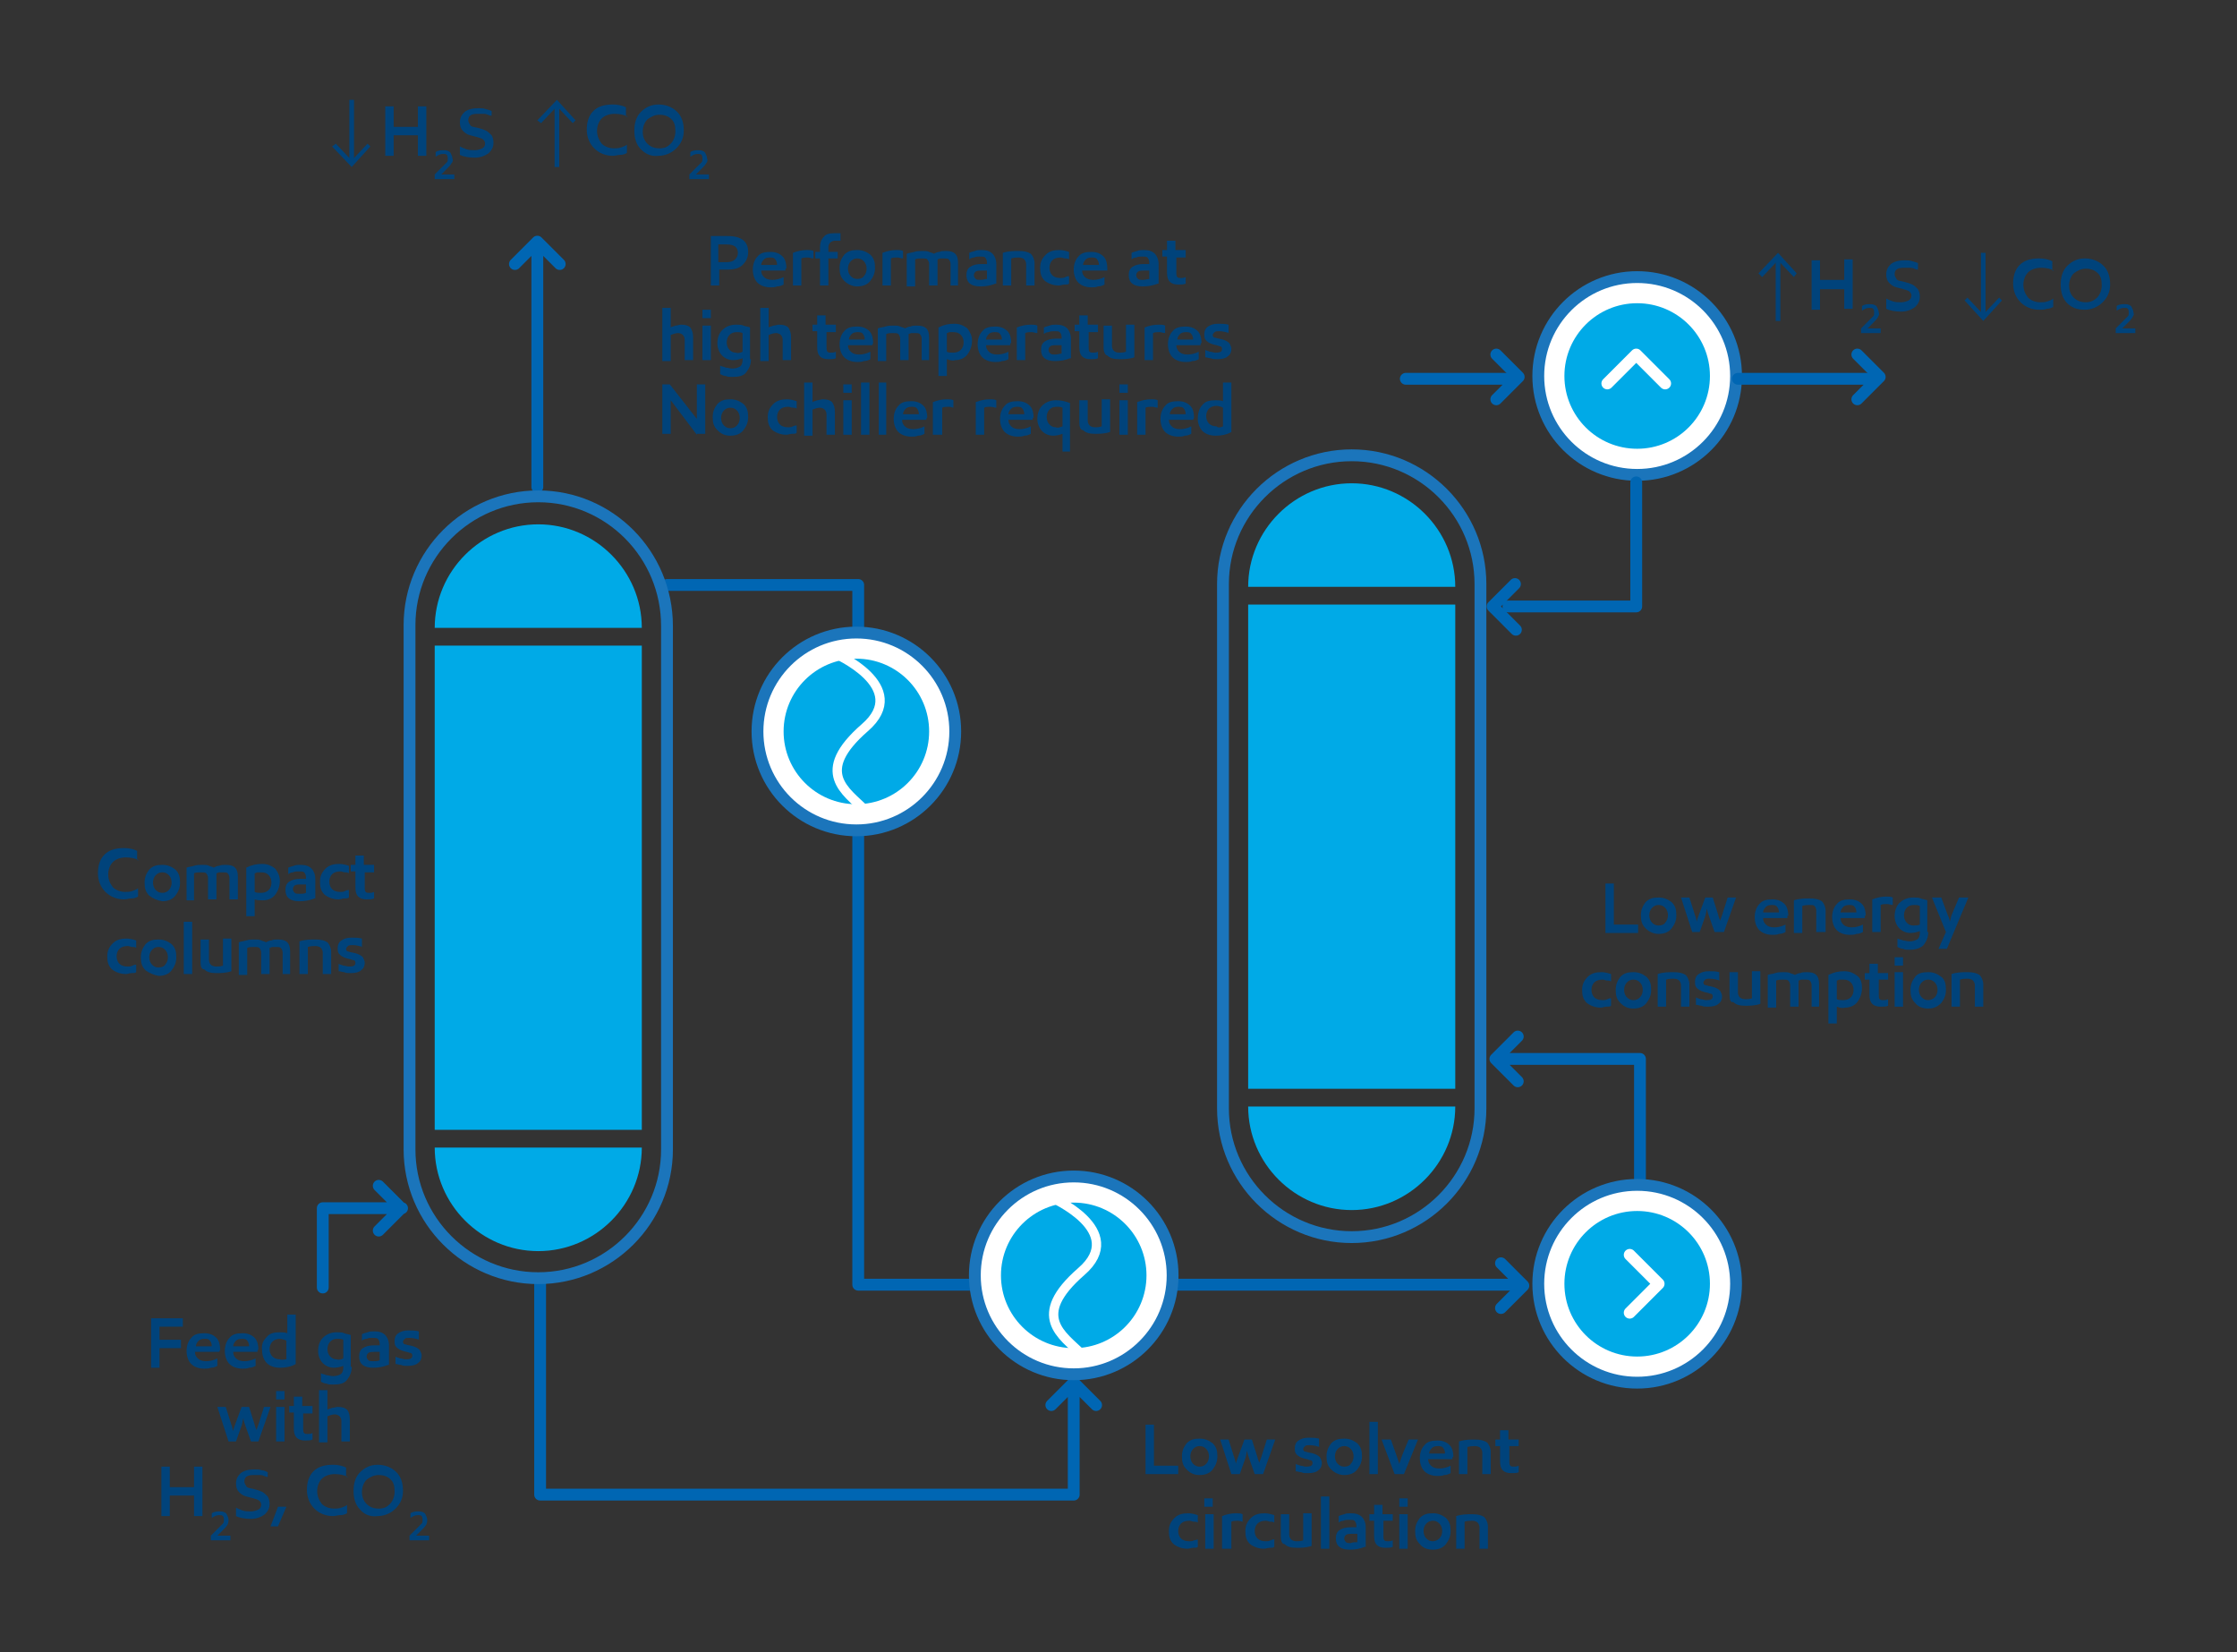 <?xml version="1.0" encoding="utf-8"?>
<!-- Generator: Adobe Illustrator 24.0.1, SVG Export Plug-In . SVG Version: 6.00 Build 0)  -->
<svg version="1.1" id="Layer_1" xmlns="http://www.w3.org/2000/svg" xmlns:xlink="http://www.w3.org/1999/xlink" x="0px" y="0px"
	 viewBox="0 0 239.8 177.1" style="enable-background:new 0 0 239.8 177.1;" xml:space="preserve">
<rect x="0" y="0" width="239.8" height="177.1" fill="#333333" stroke="none"/>
<style type="text/css">
	.st0{fill:none;stroke:#0066B3;stroke-width:1.267;stroke-linecap:round;stroke-linejoin:round;stroke-miterlimit:10;}
	.st1{fill:#00AAE7;}
	.st2{fill:#00437B;}
	.st3{fill:none;stroke:#1B75BB;stroke-width:1.267;stroke-linecap:round;stroke-linejoin:round;stroke-miterlimit:10;}
	.st4{fill:none;stroke:#00437B;stroke-width:0.5;stroke-miterlimit:10;}
	.st5{fill:#FFFFFF;stroke:#1B75BB;stroke-width:1.267;stroke-linecap:round;stroke-linejoin:round;stroke-miterlimit:10;}
	.st6{fill:none;stroke:#FFFFFF;stroke-miterlimit:10;}
	.st7{fill:none;stroke:#FFFFFF;stroke-width:1.267;stroke-linecap:round;stroke-linejoin:round;stroke-miterlimit:10;}
</style>
<g>
	<path class="st0" d="M72,95.1"/>
	<path class="st0" d="M115.1,148.2v12H57.9v-22.9 M112.7,150.6l2.4-2.4l2.4,2.4"/>
	<path class="st0" d="M57.6,25.9v26.3 M55.2,28.3l2.4-2.4l2.4,2.4"/>
	<path class="st0" d="M43.1,129.5h-8.5v8.5 M40.6,127.1l2.4,2.4l-2.4,2.4"/>
	<path class="st0" d="M160.3,113.5h15.5v13 M162.7,115.9l-2.4-2.4l2.4-2.4"/>
	<path class="st0" d="M161.8,137.7H92v-75H71.5 M160.9,135.4l2.4,2.4l-2.4,2.4"/>
	<rect x="46.6" y="69.2" class="st1" width="22.2" height="51.9"/>
	<g>
		<path class="st1" d="M57.7,56.2c-6.1,0-11.1,5-11.1,11.1h22.2C68.8,61.2,63.8,56.2,57.7,56.2"/>
		<path class="st1" d="M57.7,134.1c6.1,0,11.1-5,11.1-11.1H46.6C46.6,129.1,51.6,134.1,57.7,134.1"/>
	</g>
	<g>
		<path class="st2" d="M14.9,92.2c-0.4-0.2-0.9-0.3-1.4-0.3c-0.6,0-1.1,0.2-1.4,0.5c-0.3,0.3-0.5,0.8-0.5,1.3c0,0.6,0.2,1,0.5,1.4
			c0.3,0.3,0.8,0.5,1.3,0.5c0.3,0,0.5,0,0.8-0.1s0.5-0.2,0.6-0.3v0.9c-0.2,0.1-0.4,0.2-0.7,0.2s-0.5,0.1-0.8,0.1
			c-0.8,0-1.5-0.3-2-0.8c-0.5-0.5-0.8-1.2-0.8-2c0-0.8,0.2-1.5,0.7-2c0.5-0.5,1.2-0.7,2.1-0.7c0.5,0,1,0.1,1.4,0.3V92.2z"/>
		<path class="st2" d="M16,96c-0.4-0.4-0.5-0.8-0.5-1.4c0-0.6,0.2-1,0.5-1.4c0.4-0.4,0.8-0.5,1.4-0.5c0.6,0,1,0.2,1.4,0.5
			c0.4,0.4,0.5,0.8,0.5,1.4s-0.2,1-0.5,1.4s-0.8,0.6-1.4,0.6C16.8,96.5,16.4,96.3,16,96z M18.1,95.4c0.2-0.2,0.3-0.5,0.3-0.8
			c0-0.3-0.1-0.6-0.3-0.8c-0.2-0.2-0.4-0.3-0.7-0.3c-0.3,0-0.5,0.1-0.7,0.3c-0.2,0.2-0.3,0.5-0.3,0.8c0,0.3,0.1,0.6,0.3,0.8
			c0.2,0.2,0.4,0.3,0.7,0.3C17.7,95.7,17.9,95.6,18.1,95.4z"/>
		<path class="st2" d="M25.5,96.4h-0.9v-2.3c0-0.2-0.1-0.4-0.2-0.5c-0.1-0.1-0.3-0.1-0.5-0.1c-0.1,0-0.3,0-0.4,0s-0.2,0.1-0.3,0.1
			c0,0.1,0,0.3,0,0.5v2.3h-0.9v-2.3c0-0.2-0.1-0.4-0.2-0.5s-0.3-0.1-0.6-0.1c-0.2,0-0.5,0-0.7,0.1v2.9H20v-3.5
			c0.2-0.1,0.5-0.1,0.8-0.2s0.6-0.1,0.9-0.1c0.3,0,0.5,0,0.7,0.1c0.2,0.1,0.4,0.1,0.5,0.2c0.2-0.1,0.4-0.2,0.6-0.2
			c0.2-0.1,0.4-0.1,0.7-0.1c0.5,0,0.8,0.1,1,0.3s0.3,0.5,0.3,1V96.4z"/>
		<path class="st2" d="M27.3,96.4v1.8h-0.9V93c0.6-0.3,1.1-0.4,1.7-0.4c0.6,0,1,0.2,1.4,0.5c0.3,0.4,0.5,0.8,0.5,1.3
			c0,0.6-0.2,1.1-0.5,1.5s-0.8,0.6-1.3,0.6C27.8,96.5,27.6,96.5,27.3,96.4z M27.3,95.6c0.2,0.1,0.4,0.1,0.7,0.1
			c0.3,0,0.6-0.1,0.8-0.3s0.3-0.5,0.3-0.8c0-0.3-0.1-0.6-0.3-0.8c-0.2-0.2-0.4-0.3-0.8-0.3c-0.1,0-0.3,0-0.4,0
			c-0.1,0-0.2,0.1-0.3,0.1V95.6z"/>
		<path class="st2" d="M33.7,96.3c-0.5,0.2-1,0.3-1.6,0.3c-1,0-1.5-0.4-1.5-1.2c0-0.4,0.1-0.7,0.4-0.9s0.7-0.3,1.2-0.3
			c0.2,0,0.4,0,0.6,0v-0.2c0-0.2-0.1-0.4-0.2-0.5c-0.1-0.1-0.3-0.1-0.6-0.1c-0.2,0-0.4,0-0.6,0.1c-0.2,0-0.4,0.1-0.5,0.2v-0.7
			c0.2-0.1,0.3-0.1,0.6-0.2c0.2-0.1,0.5-0.1,0.7-0.1c0.5,0,0.9,0.1,1.2,0.4c0.2,0.2,0.4,0.6,0.4,1.1V96.3z M32.8,95.7v-0.9
			c-0.2,0-0.4,0-0.6,0c-0.2,0-0.4,0-0.6,0.1c-0.1,0.1-0.2,0.2-0.2,0.4s0.1,0.3,0.2,0.4c0.1,0.1,0.3,0.1,0.5,0.1
			C32.4,95.8,32.6,95.8,32.8,95.7z"/>
		<path class="st2" d="M37.4,93.6c-0.1-0.1-0.3-0.1-0.4-0.1c-0.2,0-0.3-0.1-0.5-0.1c-0.4,0-0.7,0.1-0.9,0.3
			c-0.2,0.2-0.3,0.5-0.3,0.8c0,0.3,0.1,0.6,0.3,0.8c0.2,0.2,0.5,0.3,0.9,0.3c0.2,0,0.3,0,0.5-0.1s0.3-0.1,0.4-0.1v0.8
			c-0.1,0.1-0.3,0.1-0.5,0.1c-0.2,0-0.4,0.1-0.6,0.1c-0.6,0-1.1-0.2-1.5-0.5c-0.4-0.4-0.5-0.8-0.5-1.4c0-0.6,0.2-1,0.6-1.4
			s0.9-0.5,1.5-0.5c0.3,0,0.7,0.1,1,0.2V93.6z"/>
		<path class="st2" d="M40.1,92.8v0.7h-1v1.6c0,0.2,0,0.4,0.1,0.5s0.2,0.1,0.4,0.1c0.1,0,0.3,0,0.5-0.1v0.7
			c-0.2,0.1-0.5,0.1-0.8,0.1c-0.4,0-0.7-0.1-0.9-0.3s-0.3-0.5-0.3-1v-1.7h-0.5v-0.7h0.5v-1h0.9v1H40.1z"/>
		<path class="st2" d="M14.6,101.6c-0.1-0.1-0.3-0.1-0.4-0.1c-0.2,0-0.3-0.1-0.5-0.1c-0.4,0-0.7,0.1-0.9,0.3
			c-0.2,0.2-0.3,0.5-0.3,0.8c0,0.3,0.1,0.6,0.3,0.8c0.2,0.2,0.5,0.3,0.9,0.3c0.2,0,0.3,0,0.5-0.1s0.3-0.1,0.4-0.1v0.8
			c-0.1,0.1-0.3,0.1-0.5,0.1c-0.2,0-0.4,0.1-0.6,0.1c-0.6,0-1.1-0.2-1.5-0.5c-0.4-0.4-0.5-0.8-0.5-1.4c0-0.6,0.2-1,0.6-1.4
			s0.9-0.5,1.5-0.5c0.3,0,0.7,0.1,1,0.2V101.6z"/>
		<path class="st2" d="M15.6,104c-0.4-0.4-0.5-0.8-0.5-1.4c0-0.6,0.2-1,0.5-1.4c0.4-0.4,0.8-0.5,1.4-0.5c0.6,0,1,0.2,1.4,0.5
			c0.4,0.4,0.5,0.8,0.5,1.4s-0.2,1-0.5,1.4s-0.8,0.6-1.4,0.6C16.5,104.5,16,104.3,15.6,104z M17.7,103.4c0.2-0.2,0.3-0.5,0.3-0.8
			c0-0.3-0.1-0.6-0.3-0.8c-0.2-0.2-0.4-0.3-0.7-0.3c-0.3,0-0.5,0.1-0.7,0.3c-0.2,0.2-0.3,0.5-0.3,0.8c0,0.3,0.1,0.6,0.3,0.8
			c0.2,0.2,0.4,0.3,0.7,0.3C17.3,103.7,17.6,103.6,17.7,103.4z"/>
		<path class="st2" d="M19.7,104.4v-5.6h0.9v5.6H19.7z"/>
		<path class="st2" d="M21.5,103.1v-2.4h0.9v2.2c0,0.2,0.1,0.4,0.2,0.5c0.1,0.1,0.3,0.2,0.6,0.2c0.2,0,0.4,0,0.7-0.1v-2.9h0.9v3.5
			c-0.6,0.2-1.2,0.2-1.6,0.2c-0.6,0-1-0.1-1.3-0.4C21.6,103.9,21.5,103.6,21.5,103.1z"/>
		<path class="st2" d="M31.2,104.4h-0.9v-2.3c0-0.2-0.1-0.4-0.2-0.5c-0.1-0.1-0.3-0.1-0.5-0.1c-0.1,0-0.3,0-0.4,0s-0.2,0.1-0.3,0.1
			c0,0.1,0,0.3,0,0.5v2.3h-0.9v-2.3c0-0.2-0.1-0.4-0.2-0.5s-0.3-0.1-0.6-0.1c-0.2,0-0.5,0-0.7,0.1v2.9h-0.9v-3.5
			c0.2-0.1,0.5-0.1,0.8-0.2s0.6-0.1,0.9-0.1c0.3,0,0.5,0,0.7,0.1c0.2,0.1,0.4,0.1,0.5,0.2c0.2-0.1,0.4-0.2,0.6-0.2
			c0.2-0.1,0.4-0.1,0.7-0.1c0.5,0,0.8,0.1,1,0.3s0.3,0.5,0.3,1V104.4z"/>
		<path class="st2" d="M35.5,104.4h-0.9v-2.3c0-0.2-0.1-0.4-0.2-0.5c-0.1-0.1-0.3-0.2-0.6-0.2c-0.2,0-0.5,0-0.8,0.1v2.9h-0.9v-3.5
			c0.6-0.2,1.2-0.2,1.7-0.2c0.6,0,1,0.1,1.3,0.3c0.2,0.2,0.4,0.6,0.4,1V104.4z"/>
		<path class="st2" d="M38.9,101.5c-0.4-0.1-0.7-0.2-1.1-0.2c-0.2,0-0.4,0-0.5,0.1s-0.2,0.2-0.2,0.3c0,0.2,0.1,0.3,0.3,0.3
			c0.2,0.1,0.5,0.1,0.8,0.2c0.3,0.1,0.5,0.2,0.7,0.4c0.1,0.2,0.2,0.4,0.2,0.6c0,0.3-0.1,0.6-0.4,0.8c-0.2,0.2-0.6,0.3-1.1,0.3
			c-0.3,0-0.5,0-0.7-0.1c-0.2,0-0.4-0.1-0.6-0.1v-0.8c0.1,0.1,0.3,0.1,0.5,0.2c0.2,0,0.4,0.1,0.6,0.1c0.5,0,0.7-0.1,0.7-0.4
			c0-0.2-0.1-0.3-0.3-0.3c-0.2-0.1-0.4-0.1-0.7-0.2c-0.3-0.1-0.5-0.2-0.7-0.4c-0.2-0.2-0.2-0.4-0.2-0.7c0-0.3,0.1-0.6,0.4-0.8
			c0.3-0.2,0.6-0.3,1.1-0.3c0.4,0,0.7,0,1.1,0.1V101.5z"/>
	</g>
	<g>
		<path class="st2" d="M126.3,157.1v0.9h-3.5v-5.3h0.9v4.4H126.3z"/>
		<path class="st2" d="M127.2,157.5c-0.4-0.4-0.5-0.8-0.5-1.4c0-0.6,0.2-1,0.5-1.4c0.4-0.4,0.8-0.5,1.4-0.5c0.6,0,1,0.2,1.4,0.5
			c0.4,0.4,0.5,0.8,0.5,1.4s-0.2,1-0.5,1.4s-0.8,0.6-1.4,0.6C128,158.1,127.6,157.9,127.2,157.5z M129.3,156.9
			c0.2-0.2,0.3-0.5,0.3-0.8c0-0.3-0.1-0.6-0.3-0.8c-0.2-0.2-0.4-0.3-0.7-0.3c-0.3,0-0.5,0.1-0.7,0.3c-0.2,0.2-0.3,0.5-0.3,0.8
			c0,0.3,0.1,0.6,0.3,0.8c0.2,0.2,0.4,0.3,0.7,0.3C128.9,157.2,129.1,157.1,129.3,156.9z"/>
		<path class="st2" d="M134.5,158l-0.6-1.7c-0.1-0.3-0.2-0.5-0.2-0.8h0c-0.1,0.2-0.1,0.5-0.2,0.8l-0.6,1.7H132l-1.2-3.7h0.9l0.6,1.9
			c0.1,0.2,0.1,0.4,0.2,0.7h0c0-0.2,0.1-0.4,0.2-0.7l0.7-1.9h0.8l0.6,1.9c0,0.1,0.1,0.3,0.2,0.6h0c0-0.1,0.1-0.3,0.2-0.6l0.6-1.9
			h0.9l-1.3,3.7H134.5z"/>
		<path class="st2" d="M141.5,155.1c-0.4-0.1-0.7-0.2-1.1-0.2c-0.2,0-0.4,0-0.5,0.1s-0.2,0.2-0.2,0.3c0,0.2,0.1,0.3,0.3,0.3
			c0.2,0.1,0.5,0.1,0.8,0.2c0.3,0.1,0.5,0.2,0.7,0.4c0.1,0.2,0.2,0.4,0.2,0.6c0,0.3-0.1,0.6-0.4,0.8c-0.2,0.2-0.6,0.3-1.1,0.3
			c-0.3,0-0.5,0-0.7-0.1c-0.2,0-0.4-0.1-0.6-0.1v-0.8c0.1,0.1,0.3,0.1,0.5,0.2c0.2,0,0.4,0.1,0.6,0.1c0.5,0,0.7-0.1,0.7-0.4
			c0-0.2-0.1-0.3-0.3-0.3c-0.2-0.1-0.4-0.1-0.7-0.2c-0.3-0.1-0.5-0.2-0.7-0.4c-0.2-0.2-0.2-0.4-0.2-0.7c0-0.3,0.1-0.6,0.4-0.8
			c0.3-0.2,0.6-0.3,1.1-0.3c0.4,0,0.7,0,1.1,0.1V155.1z"/>
		<path class="st2" d="M142.7,157.5c-0.4-0.4-0.5-0.8-0.5-1.4c0-0.6,0.2-1,0.5-1.4c0.4-0.4,0.8-0.5,1.4-0.5c0.6,0,1,0.2,1.4,0.5
			c0.4,0.4,0.5,0.8,0.5,1.4s-0.2,1-0.5,1.4s-0.8,0.6-1.4,0.6C143.6,158.1,143.1,157.9,142.7,157.5z M144.8,156.9
			c0.2-0.2,0.3-0.5,0.3-0.8c0-0.3-0.1-0.6-0.3-0.8c-0.2-0.2-0.4-0.3-0.7-0.3c-0.3,0-0.5,0.1-0.7,0.3c-0.2,0.2-0.3,0.5-0.3,0.8
			c0,0.3,0.1,0.6,0.3,0.8c0.2,0.2,0.4,0.3,0.7,0.3C144.4,157.2,144.7,157.1,144.8,156.9z"/>
		<path class="st2" d="M146.8,158v-5.6h0.9v5.6H146.8z"/>
		<path class="st2" d="M149.5,158l-1.4-3.7h1l0.6,1.7c0.1,0.3,0.2,0.6,0.3,0.9h0c0.1-0.3,0.2-0.6,0.3-0.9l0.7-1.7h1l-1.5,3.7H149.5z
			"/>
		<path class="st2" d="M155.7,156.4h-2.6c0,0.3,0.1,0.5,0.3,0.7c0.2,0.2,0.5,0.3,0.9,0.3c0.4,0,0.8-0.1,1.2-0.3v0.8
			c-0.2,0.1-0.4,0.2-0.7,0.2c-0.2,0.1-0.5,0.1-0.7,0.1c-0.6,0-1.1-0.2-1.4-0.5c-0.3-0.3-0.5-0.8-0.5-1.4c0-0.6,0.2-1.1,0.5-1.4
			c0.3-0.4,0.8-0.5,1.4-0.5c0.6,0,1,0.2,1.3,0.5c0.3,0.3,0.4,0.8,0.4,1.3C155.7,156.1,155.7,156.2,155.7,156.4z M154.9,155.8
			c0-0.3-0.1-0.5-0.2-0.6c-0.1-0.2-0.4-0.2-0.6-0.2c-0.3,0-0.5,0.1-0.6,0.2c-0.2,0.2-0.3,0.4-0.3,0.6H154.9z"/>
		<path class="st2" d="M159.8,158h-0.9v-2.3c0-0.2-0.1-0.4-0.2-0.5c-0.1-0.1-0.3-0.2-0.6-0.2c-0.2,0-0.5,0-0.8,0.1v2.9h-0.9v-3.5
			c0.6-0.2,1.2-0.2,1.7-0.2c0.6,0,1,0.1,1.3,0.3c0.2,0.2,0.4,0.6,0.4,1V158z"/>
		<path class="st2" d="M162.8,154.3v0.7h-1v1.6c0,0.2,0,0.4,0.1,0.5s0.2,0.1,0.4,0.1c0.1,0,0.3,0,0.5-0.1v0.7
			c-0.2,0.1-0.5,0.1-0.8,0.1c-0.4,0-0.7-0.1-0.9-0.3s-0.3-0.5-0.3-1V155h-0.5v-0.7h0.5v-1h0.9v1H162.8z"/>
		<path class="st2" d="M128.4,163.2c-0.1-0.1-0.3-0.1-0.4-0.1c-0.2,0-0.3-0.1-0.5-0.1c-0.4,0-0.7,0.1-0.9,0.3
			c-0.2,0.2-0.3,0.5-0.3,0.8c0,0.3,0.1,0.6,0.3,0.8c0.2,0.2,0.5,0.3,0.9,0.3c0.2,0,0.3,0,0.5-0.1c0.2,0,0.3-0.1,0.4-0.1v0.8
			c-0.1,0.1-0.3,0.1-0.5,0.1c-0.2,0-0.4,0.1-0.6,0.1c-0.6,0-1.1-0.2-1.5-0.5c-0.4-0.4-0.5-0.8-0.5-1.4c0-0.6,0.2-1,0.6-1.4
			s0.9-0.5,1.5-0.5c0.3,0,0.7,0.1,1,0.2V163.2z"/>
		<path class="st2" d="M129.1,161.5v-0.9h0.9v0.9H129.1z M129.2,166v-3.7h0.9v3.7H129.2z"/>
		<path class="st2" d="M133.3,163.1c-0.2,0-0.4-0.1-0.6-0.1c-0.3,0-0.5,0-0.7,0.1v2.9H131v-3.5c0.5-0.2,1-0.3,1.5-0.3
			c0.3,0,0.5,0,0.7,0.1V163.1z"/>
		<path class="st2" d="M136.6,163.2c-0.1-0.1-0.3-0.1-0.4-0.1c-0.2,0-0.3-0.1-0.5-0.1c-0.4,0-0.7,0.1-0.9,0.3
			c-0.2,0.2-0.3,0.5-0.3,0.8c0,0.3,0.1,0.6,0.3,0.8c0.2,0.2,0.5,0.3,0.9,0.3c0.2,0,0.3,0,0.5-0.1s0.3-0.1,0.4-0.1v0.8
			c-0.1,0.1-0.3,0.1-0.5,0.1c-0.2,0-0.4,0.1-0.6,0.1c-0.6,0-1.1-0.2-1.5-0.5c-0.4-0.4-0.5-0.8-0.5-1.4c0-0.6,0.2-1,0.6-1.4
			s0.9-0.5,1.5-0.5c0.3,0,0.7,0.1,1,0.2V163.2z"/>
		<path class="st2" d="M137.3,164.7v-2.4h0.9v2.2c0,0.2,0.1,0.4,0.2,0.5c0.1,0.1,0.3,0.2,0.6,0.2c0.2,0,0.4,0,0.7-0.1v-2.9h0.9v3.5
			c-0.6,0.2-1.2,0.2-1.6,0.2c-0.6,0-1-0.1-1.3-0.4C137.4,165.5,137.3,165.1,137.3,164.7z"/>
		<path class="st2" d="M141.6,166v-5.6h0.9v5.6H141.6z"/>
		<path class="st2" d="M146.3,165.8c-0.5,0.2-1,0.3-1.6,0.3c-1,0-1.5-0.4-1.5-1.2c0-0.4,0.1-0.7,0.4-0.9s0.7-0.3,1.2-0.3
			c0.2,0,0.4,0,0.6,0v-0.2c0-0.2-0.1-0.4-0.2-0.5c-0.1-0.1-0.3-0.1-0.6-0.1c-0.2,0-0.4,0-0.6,0.1c-0.2,0-0.4,0.1-0.5,0.2v-0.7
			c0.2-0.1,0.3-0.1,0.6-0.2c0.2-0.1,0.5-0.1,0.7-0.1c0.5,0,0.9,0.1,1.2,0.4c0.2,0.2,0.4,0.6,0.4,1.1V165.8z M145.5,165.3v-0.9
			c-0.2,0-0.4,0-0.6,0c-0.2,0-0.4,0-0.6,0.1c-0.1,0.1-0.2,0.2-0.2,0.4s0.1,0.3,0.2,0.4c0.1,0.1,0.3,0.1,0.5,0.1
			C145,165.3,145.2,165.3,145.5,165.3z"/>
		<path class="st2" d="M149.3,162.3v0.7h-1v1.6c0,0.2,0,0.4,0.1,0.5s0.2,0.1,0.4,0.1c0.1,0,0.3,0,0.5-0.1v0.7
			c-0.2,0.1-0.5,0.1-0.8,0.1c-0.4,0-0.7-0.1-0.9-0.3s-0.3-0.5-0.3-1V163h-0.5v-0.7h0.5v-1h0.9v1H149.3z"/>
		<path class="st2" d="M150,161.5v-0.9h0.9v0.9H150z M150,166v-3.7h0.9v3.7H150z"/>
		<path class="st2" d="M152.2,165.5c-0.4-0.4-0.5-0.8-0.5-1.4c0-0.6,0.2-1,0.5-1.4c0.4-0.4,0.8-0.5,1.4-0.5c0.6,0,1,0.2,1.4,0.5
			c0.4,0.4,0.5,0.8,0.5,1.4s-0.2,1-0.5,1.4s-0.8,0.6-1.4,0.6C153,166.1,152.5,165.9,152.2,165.5z M154.3,164.9
			c0.2-0.2,0.3-0.5,0.3-0.8c0-0.3-0.1-0.6-0.3-0.8c-0.2-0.2-0.4-0.3-0.7-0.3c-0.3,0-0.5,0.1-0.7,0.3c-0.2,0.2-0.3,0.5-0.3,0.8
			c0,0.3,0.1,0.6,0.3,0.8c0.2,0.2,0.4,0.3,0.7,0.3C153.8,165.2,154.1,165.1,154.3,164.9z"/>
		<path class="st2" d="M159.5,166h-0.9v-2.3c0-0.2-0.1-0.4-0.2-0.5c-0.1-0.1-0.3-0.2-0.6-0.2c-0.2,0-0.5,0-0.8,0.1v2.9h-0.9v-3.5
			c0.6-0.2,1.2-0.2,1.7-0.2c0.6,0,1,0.1,1.3,0.3c0.2,0.2,0.4,0.6,0.4,1V166z"/>
	</g>
	<g>
		<path class="st2" d="M175.6,99.1v0.9h-3.5v-5.3h0.9v4.4H175.6z"/>
		<path class="st2" d="M176.4,99.5c-0.4-0.4-0.5-0.8-0.5-1.4c0-0.6,0.2-1,0.5-1.4c0.4-0.4,0.8-0.5,1.4-0.5c0.6,0,1,0.2,1.4,0.5
			c0.4,0.4,0.5,0.8,0.5,1.4s-0.2,1-0.5,1.4s-0.8,0.6-1.4,0.6C177.3,100.1,176.8,99.9,176.4,99.5z M178.5,98.9
			c0.2-0.2,0.3-0.5,0.3-0.8c0-0.3-0.1-0.6-0.3-0.8c-0.2-0.2-0.4-0.3-0.7-0.3c-0.3,0-0.5,0.1-0.7,0.3c-0.2,0.2-0.3,0.5-0.3,0.8
			c0,0.3,0.1,0.6,0.3,0.8c0.2,0.2,0.4,0.3,0.7,0.3C178.1,99.2,178.4,99.1,178.5,98.9z"/>
		<path class="st2" d="M183.8,99.9l-0.6-1.7c-0.1-0.3-0.2-0.5-0.2-0.8h0c-0.1,0.2-0.1,0.5-0.2,0.8l-0.6,1.7h-0.8l-1.2-3.7h0.9
			l0.6,1.9c0.1,0.2,0.1,0.4,0.2,0.7h0c0-0.2,0.1-0.4,0.2-0.7l0.7-1.9h0.8l0.6,1.9c0,0.1,0.1,0.3,0.2,0.6h0c0-0.1,0.1-0.3,0.2-0.6
			l0.6-1.9h0.9l-1.3,3.7H183.8z"/>
		<path class="st2" d="M191.6,98.4H189c0,0.3,0.1,0.5,0.3,0.7c0.2,0.2,0.5,0.3,0.9,0.3c0.4,0,0.8-0.1,1.2-0.3v0.8
			c-0.2,0.1-0.4,0.2-0.7,0.2c-0.2,0.1-0.5,0.1-0.7,0.1c-0.6,0-1.1-0.2-1.4-0.5c-0.3-0.3-0.5-0.8-0.5-1.4c0-0.6,0.2-1.1,0.5-1.4
			c0.3-0.4,0.8-0.5,1.4-0.5c0.6,0,1,0.2,1.3,0.5c0.3,0.3,0.4,0.8,0.4,1.3C191.6,98,191.6,98.2,191.6,98.4z M190.7,97.8
			c0-0.3-0.1-0.5-0.2-0.6c-0.1-0.2-0.4-0.2-0.6-0.2c-0.3,0-0.5,0.1-0.6,0.2c-0.2,0.2-0.3,0.4-0.3,0.6H190.7z"/>
		<path class="st2" d="M195.6,99.9h-0.9v-2.3c0-0.2-0.1-0.4-0.2-0.5S194.3,97,194,97c-0.2,0-0.5,0-0.8,0.1v2.9h-0.9v-3.5
			c0.6-0.2,1.2-0.2,1.7-0.2c0.6,0,1,0.1,1.3,0.3c0.2,0.2,0.4,0.6,0.4,1V99.9z"/>
		<path class="st2" d="M199.9,98.4h-2.6c0,0.3,0.1,0.5,0.3,0.7s0.5,0.3,0.9,0.3c0.4,0,0.8-0.1,1.2-0.3v0.8c-0.2,0.1-0.4,0.2-0.7,0.2
			c-0.2,0.1-0.5,0.1-0.7,0.1c-0.6,0-1.1-0.2-1.4-0.5c-0.3-0.3-0.5-0.8-0.5-1.4c0-0.6,0.2-1.1,0.5-1.4c0.3-0.4,0.8-0.5,1.4-0.5
			c0.6,0,1,0.2,1.3,0.5c0.3,0.3,0.4,0.8,0.4,1.3C199.9,98,199.9,98.2,199.9,98.4z M199,97.8c0-0.3-0.1-0.5-0.2-0.6
			c-0.1-0.2-0.4-0.2-0.6-0.2c-0.3,0-0.5,0.1-0.6,0.2c-0.2,0.2-0.3,0.4-0.3,0.6H199z"/>
		<path class="st2" d="M202.9,97c-0.2,0-0.4-0.1-0.6-0.1c-0.3,0-0.5,0-0.7,0.1v2.9h-0.9v-3.5c0.5-0.2,1-0.3,1.5-0.3
			c0.3,0,0.5,0,0.7,0.1V97z"/>
		<path class="st2" d="M206.7,99.9c0,0.6-0.2,1-0.5,1.4c-0.3,0.3-0.8,0.5-1.5,0.5c-0.3,0-0.5,0-0.7-0.1c-0.2,0-0.4-0.1-0.6-0.2v-0.9
			c0.2,0.1,0.4,0.1,0.6,0.2c0.2,0,0.4,0.1,0.7,0.1c0.4,0,0.6-0.1,0.8-0.2s0.3-0.4,0.3-0.7v-0.2c-0.3,0.1-0.6,0.2-1,0.2
			c-0.5,0-0.9-0.2-1.2-0.5s-0.5-0.8-0.5-1.3c0-0.6,0.2-1.1,0.5-1.4c0.4-0.4,0.9-0.6,1.5-0.6c0.3,0,0.6,0,0.8,0.1
			c0.2,0.1,0.5,0.1,0.7,0.2V99.9z M205.8,99.1v-2c-0.2-0.1-0.4-0.1-0.6-0.1c-0.4,0-0.6,0.1-0.8,0.3s-0.3,0.5-0.3,0.8
			c0,0.3,0.1,0.6,0.3,0.8c0.2,0.2,0.4,0.3,0.7,0.3C205.4,99.2,205.6,99.2,205.8,99.1z"/>
		<path class="st2" d="M207.8,101.7l0.8-1.8l-1.5-3.7h1l0.7,1.9c0.1,0.2,0.2,0.4,0.2,0.7h0c0.1-0.2,0.1-0.4,0.2-0.7l0.8-1.9h1
			l-2.3,5.5H207.8z"/>
		<path class="st2" d="M172.7,105.2c-0.1-0.1-0.3-0.1-0.4-0.1c-0.2,0-0.3-0.1-0.5-0.1c-0.4,0-0.7,0.1-0.9,0.3
			c-0.2,0.2-0.3,0.5-0.3,0.8c0,0.3,0.1,0.6,0.3,0.8c0.2,0.2,0.5,0.3,0.9,0.3c0.2,0,0.3,0,0.5-0.1s0.3-0.1,0.4-0.1v0.8
			c-0.1,0.1-0.3,0.1-0.5,0.1c-0.2,0-0.4,0.1-0.6,0.1c-0.6,0-1.1-0.2-1.5-0.5c-0.4-0.4-0.5-0.8-0.5-1.4c0-0.6,0.2-1,0.6-1.4
			s0.9-0.5,1.5-0.5c0.3,0,0.7,0.1,1,0.2V105.2z"/>
		<path class="st2" d="M173.7,107.5c-0.4-0.4-0.5-0.8-0.5-1.4c0-0.6,0.2-1,0.5-1.4c0.4-0.4,0.8-0.5,1.4-0.5c0.6,0,1,0.2,1.4,0.5
			c0.4,0.4,0.5,0.8,0.5,1.4s-0.2,1-0.5,1.4s-0.8,0.6-1.4,0.6C174.5,108.1,174.1,107.9,173.7,107.5z M175.8,106.9
			c0.2-0.2,0.3-0.5,0.3-0.8c0-0.3-0.1-0.6-0.3-0.8c-0.2-0.2-0.4-0.3-0.7-0.3c-0.3,0-0.5,0.1-0.7,0.3c-0.2,0.2-0.3,0.5-0.3,0.8
			c0,0.3,0.1,0.6,0.3,0.8c0.2,0.2,0.4,0.3,0.7,0.3C175.4,107.2,175.6,107.1,175.8,106.9z"/>
		<path class="st2" d="M181.1,107.9h-0.9v-2.3c0-0.2-0.1-0.4-0.2-0.5c-0.1-0.1-0.3-0.2-0.6-0.2c-0.2,0-0.5,0-0.8,0.1v2.9h-0.9v-3.5
			c0.6-0.2,1.2-0.2,1.7-0.2c0.6,0,1,0.1,1.3,0.3c0.2,0.2,0.4,0.6,0.4,1V107.9z"/>
		<path class="st2" d="M184.4,105.1c-0.4-0.1-0.7-0.2-1.1-0.2c-0.2,0-0.4,0-0.5,0.1s-0.2,0.2-0.2,0.3c0,0.2,0.1,0.3,0.3,0.3
			c0.2,0.1,0.5,0.1,0.8,0.2c0.3,0.1,0.5,0.2,0.7,0.4c0.1,0.2,0.2,0.4,0.2,0.6c0,0.3-0.1,0.6-0.4,0.8c-0.2,0.2-0.6,0.3-1.1,0.3
			c-0.3,0-0.5,0-0.7-0.1c-0.2,0-0.4-0.1-0.6-0.1v-0.8c0.1,0.1,0.3,0.1,0.5,0.2c0.2,0,0.4,0.1,0.6,0.1c0.5,0,0.7-0.1,0.7-0.4
			c0-0.2-0.1-0.3-0.3-0.3c-0.2-0.1-0.4-0.1-0.7-0.2c-0.3-0.1-0.5-0.2-0.7-0.4c-0.2-0.2-0.2-0.4-0.2-0.7c0-0.3,0.1-0.6,0.4-0.8
			c0.3-0.2,0.6-0.3,1.1-0.3c0.4,0,0.7,0,1.1,0.1V105.1z"/>
		<path class="st2" d="M185.4,106.6v-2.4h0.9v2.2c0,0.2,0.1,0.4,0.2,0.5c0.1,0.1,0.3,0.2,0.6,0.2c0.2,0,0.4,0,0.7-0.1v-2.9h0.9v3.5
			c-0.6,0.2-1.2,0.2-1.6,0.2c-0.6,0-1-0.1-1.3-0.4C185.5,107.5,185.4,107.1,185.4,106.6z"/>
		<path class="st2" d="M195.1,107.9h-0.9v-2.3c0-0.2-0.1-0.4-0.2-0.5c-0.1-0.1-0.3-0.1-0.5-0.1c-0.1,0-0.3,0-0.4,0s-0.2,0.1-0.3,0.1
			c0,0.1,0,0.3,0,0.5v2.3h-0.9v-2.3c0-0.2-0.1-0.4-0.2-0.5c-0.1-0.1-0.3-0.1-0.6-0.1c-0.2,0-0.5,0-0.7,0.1v2.9h-0.9v-3.5
			c0.2-0.1,0.5-0.1,0.8-0.2s0.6-0.1,0.9-0.1c0.3,0,0.5,0,0.7,0.1s0.4,0.1,0.5,0.2c0.2-0.1,0.4-0.2,0.6-0.2c0.2-0.1,0.4-0.1,0.7-0.1
			c0.5,0,0.8,0.1,1,0.3s0.3,0.5,0.3,1V107.9z"/>
		<path class="st2" d="M196.9,107.9v1.8h-0.9v-5.2c0.6-0.3,1.1-0.4,1.7-0.4c0.6,0,1,0.2,1.4,0.5s0.5,0.8,0.5,1.3
			c0,0.6-0.2,1.1-0.5,1.5s-0.8,0.6-1.3,0.6C197.4,108.1,197.2,108,196.9,107.9z M196.9,107.1c0.2,0.1,0.4,0.1,0.7,0.1
			c0.3,0,0.6-0.1,0.8-0.3c0.2-0.2,0.3-0.5,0.3-0.8c0-0.3-0.1-0.6-0.3-0.8c-0.2-0.2-0.4-0.3-0.8-0.3c-0.1,0-0.3,0-0.4,0
			c-0.1,0-0.2,0.1-0.3,0.1V107.1z"/>
		<path class="st2" d="M202.4,104.3v0.7h-1v1.6c0,0.2,0,0.4,0.1,0.5c0.1,0.1,0.2,0.1,0.4,0.1c0.1,0,0.3,0,0.5-0.1v0.7
			c-0.2,0.1-0.5,0.1-0.8,0.1c-0.4,0-0.7-0.1-0.9-0.3c-0.2-0.2-0.3-0.5-0.3-1V105h-0.5v-0.7h0.5v-1h0.9v1H202.4z"/>
		<path class="st2" d="M203.1,103.5v-0.9h0.9v0.9H203.1z M203.1,107.9v-3.7h0.9v3.7H203.1z"/>
		<path class="st2" d="M205.3,107.5c-0.4-0.4-0.5-0.8-0.5-1.4c0-0.6,0.2-1,0.5-1.4s0.8-0.5,1.4-0.5c0.6,0,1,0.2,1.4,0.5
			s0.5,0.8,0.5,1.4s-0.2,1-0.5,1.4c-0.4,0.4-0.8,0.6-1.4,0.6C206.1,108.1,205.6,107.9,205.3,107.5z M207.4,106.9
			c0.2-0.2,0.3-0.5,0.3-0.8c0-0.3-0.1-0.6-0.3-0.8c-0.2-0.2-0.4-0.3-0.7-0.3c-0.3,0-0.5,0.1-0.7,0.3c-0.2,0.2-0.3,0.5-0.3,0.8
			c0,0.3,0.1,0.6,0.3,0.8c0.2,0.2,0.4,0.3,0.7,0.3C206.9,107.2,207.2,107.1,207.4,106.9z"/>
		<path class="st2" d="M212.6,107.9h-0.9v-2.3c0-0.2-0.1-0.4-0.2-0.5c-0.1-0.1-0.3-0.2-0.6-0.2c-0.2,0-0.5,0-0.8,0.1v2.9h-0.9v-3.5
			c0.6-0.2,1.2-0.2,1.7-0.2c0.6,0,1,0.1,1.3,0.3c0.2,0.2,0.4,0.6,0.4,1V107.9z"/>
	</g>
	<g>
		<path class="st2" d="M77.9,28.9h-0.8v1.7h-0.9v-5.3h1.8c1.5,0,2.2,0.6,2.2,1.7c0,0.6-0.2,1-0.6,1.4C79.2,28.8,78.6,28.9,77.9,28.9
			z M77.1,28.1h0.8c0.4,0,0.7-0.1,0.9-0.3c0.2-0.2,0.3-0.4,0.3-0.7c0-0.6-0.4-0.9-1.2-0.9h-0.9V28.1z"/>
		<path class="st2" d="M84.2,29h-2.6c0,0.3,0.1,0.5,0.3,0.7c0.2,0.2,0.5,0.3,0.9,0.3c0.4,0,0.8-0.1,1.2-0.3v0.8
			c-0.2,0.1-0.4,0.2-0.7,0.2c-0.2,0.1-0.5,0.1-0.7,0.1c-0.6,0-1.1-0.2-1.4-0.5c-0.3-0.3-0.5-0.8-0.5-1.4c0-0.6,0.2-1.1,0.5-1.4
			c0.3-0.4,0.8-0.5,1.4-0.5c0.6,0,1,0.2,1.3,0.5c0.3,0.3,0.4,0.8,0.4,1.3C84.2,28.7,84.2,28.8,84.2,29z M83.3,28.4
			c0-0.3-0.1-0.5-0.2-0.6c-0.1-0.2-0.4-0.2-0.6-0.2c-0.3,0-0.5,0.1-0.6,0.2c-0.2,0.2-0.3,0.4-0.3,0.6H83.3z"/>
		<path class="st2" d="M87.2,27.7c-0.2,0-0.4-0.1-0.6-0.1c-0.3,0-0.5,0-0.7,0.1v2.9h-0.9v-3.5c0.5-0.2,1-0.3,1.5-0.3
			c0.3,0,0.5,0,0.7,0.1V27.7z"/>
		<path class="st2" d="M90.1,25.8l-0.2,0c-0.1,0-0.2,0-0.4,0c-0.2,0-0.4,0.1-0.5,0.2c-0.1,0.1-0.2,0.3-0.2,0.5v0.5h1v0.7h-1v2.9
			h-0.9v-2.9h-0.5v-0.7h0.5v-0.5c0-0.4,0.1-0.8,0.4-1.1c0.2-0.3,0.6-0.4,1.1-0.4c0.2,0,0.3,0,0.5,0l0.2,0V25.8z"/>
		<path class="st2" d="M90.5,30.1c-0.4-0.4-0.5-0.8-0.5-1.4c0-0.6,0.2-1,0.5-1.4c0.4-0.4,0.8-0.5,1.4-0.5c0.6,0,1,0.2,1.4,0.5
			c0.4,0.4,0.5,0.8,0.5,1.4s-0.2,1-0.5,1.4s-0.8,0.6-1.4,0.6C91.4,30.7,90.9,30.5,90.5,30.1z M92.6,29.6c0.2-0.2,0.3-0.5,0.3-0.8
			c0-0.3-0.1-0.6-0.3-0.8c-0.2-0.2-0.4-0.3-0.7-0.3c-0.3,0-0.5,0.1-0.7,0.3c-0.2,0.2-0.3,0.5-0.3,0.8c0,0.3,0.1,0.6,0.3,0.8
			c0.2,0.2,0.4,0.3,0.7,0.3C92.2,29.9,92.5,29.8,92.6,29.6z"/>
		<path class="st2" d="M96.8,27.7c-0.2,0-0.4-0.1-0.6-0.1c-0.3,0-0.5,0-0.7,0.1v2.9h-0.9v-3.5c0.5-0.2,1-0.3,1.5-0.3
			c0.3,0,0.5,0,0.7,0.1V27.7z"/>
		<path class="st2" d="M102.8,30.6h-0.9v-2.3c0-0.2-0.1-0.4-0.2-0.5c-0.1-0.1-0.3-0.1-0.5-0.1c-0.1,0-0.3,0-0.4,0s-0.2,0.1-0.3,0.1
			c0,0.1,0,0.3,0,0.5v2.3h-0.9v-2.3c0-0.2-0.1-0.4-0.2-0.5s-0.3-0.1-0.6-0.1c-0.2,0-0.5,0-0.7,0.1v2.9h-0.9v-3.5
			c0.2-0.1,0.5-0.1,0.8-0.2s0.6-0.1,0.9-0.1c0.3,0,0.5,0,0.7,0.1c0.2,0.1,0.4,0.1,0.5,0.2c0.2-0.1,0.4-0.2,0.6-0.2
			c0.2-0.1,0.4-0.1,0.7-0.1c0.5,0,0.8,0.1,1,0.3s0.3,0.5,0.3,1V30.6z"/>
		<path class="st2" d="M106.7,30.4c-0.5,0.2-1,0.3-1.6,0.3c-1,0-1.5-0.4-1.5-1.2c0-0.4,0.1-0.7,0.4-0.9s0.7-0.3,1.2-0.3
			c0.2,0,0.4,0,0.6,0v-0.2c0-0.2-0.1-0.4-0.2-0.5c-0.1-0.1-0.3-0.1-0.6-0.1c-0.2,0-0.4,0-0.6,0.1c-0.2,0-0.4,0.1-0.5,0.2v-0.7
			c0.2-0.1,0.3-0.1,0.6-0.2c0.2-0.1,0.5-0.1,0.7-0.1c0.5,0,0.9,0.1,1.2,0.4c0.2,0.2,0.4,0.6,0.4,1.1V30.4z M105.8,29.9V29
			c-0.2,0-0.4,0-0.6,0c-0.2,0-0.4,0-0.6,0.1c-0.1,0.1-0.2,0.2-0.2,0.4s0.1,0.3,0.2,0.4c0.1,0.1,0.3,0.1,0.5,0.1
			C105.4,30,105.6,29.9,105.8,29.9z"/>
		<path class="st2" d="M110.9,30.6H110v-2.3c0-0.2-0.1-0.4-0.2-0.5c-0.1-0.1-0.3-0.2-0.6-0.2c-0.2,0-0.5,0-0.8,0.1v2.9h-0.9v-3.5
			c0.6-0.2,1.2-0.2,1.7-0.2c0.6,0,1,0.1,1.3,0.3c0.2,0.2,0.4,0.6,0.4,1V30.6z"/>
		<path class="st2" d="M114.6,27.8c-0.1-0.1-0.3-0.1-0.4-0.1c-0.2,0-0.3-0.1-0.5-0.1c-0.4,0-0.7,0.1-0.9,0.3
			c-0.2,0.2-0.3,0.5-0.3,0.8c0,0.3,0.1,0.6,0.3,0.8c0.2,0.2,0.5,0.3,0.9,0.3c0.2,0,0.3,0,0.5-0.1s0.3-0.1,0.4-0.1v0.8
			c-0.1,0.1-0.3,0.1-0.5,0.1c-0.2,0-0.4,0.1-0.6,0.1c-0.6,0-1.1-0.2-1.5-0.5c-0.4-0.4-0.5-0.8-0.5-1.4c0-0.6,0.2-1,0.6-1.4
			s0.9-0.5,1.5-0.5c0.3,0,0.7,0.1,1,0.2V27.8z"/>
		<path class="st2" d="M118.7,29H116c0,0.3,0.1,0.5,0.3,0.7c0.2,0.2,0.5,0.3,0.9,0.3c0.4,0,0.8-0.1,1.2-0.3v0.8
			c-0.2,0.1-0.4,0.2-0.7,0.2c-0.2,0.1-0.5,0.1-0.7,0.1c-0.6,0-1.1-0.2-1.4-0.5c-0.3-0.3-0.5-0.8-0.5-1.4c0-0.6,0.2-1.1,0.5-1.4
			c0.3-0.4,0.8-0.5,1.4-0.5c0.6,0,1,0.2,1.3,0.5c0.3,0.3,0.4,0.8,0.4,1.3C118.7,28.7,118.7,28.8,118.7,29z M117.8,28.4
			c0-0.3-0.1-0.5-0.2-0.6c-0.1-0.2-0.4-0.2-0.6-0.2c-0.3,0-0.5,0.1-0.6,0.2c-0.2,0.2-0.3,0.4-0.3,0.6H117.8z"/>
		<path class="st2" d="M124.1,30.4c-0.5,0.2-1,0.3-1.6,0.3c-1,0-1.5-0.4-1.5-1.2c0-0.4,0.1-0.7,0.4-0.9s0.7-0.3,1.2-0.3
			c0.2,0,0.4,0,0.6,0v-0.2c0-0.2-0.1-0.4-0.2-0.5c-0.1-0.1-0.3-0.1-0.6-0.1c-0.2,0-0.4,0-0.6,0.1c-0.2,0-0.4,0.1-0.5,0.2v-0.7
			c0.2-0.1,0.3-0.1,0.6-0.2c0.2-0.1,0.5-0.1,0.7-0.1c0.5,0,0.9,0.1,1.2,0.4c0.2,0.2,0.4,0.6,0.4,1.1V30.4z M123.2,29.9V29
			c-0.2,0-0.4,0-0.6,0c-0.2,0-0.4,0-0.6,0.1c-0.1,0.1-0.2,0.2-0.2,0.4s0.1,0.3,0.2,0.4c0.1,0.1,0.3,0.1,0.5,0.1
			C122.8,30,123,29.9,123.2,29.9z"/>
		<path class="st2" d="M127.1,26.9v0.7h-1v1.6c0,0.2,0,0.4,0.1,0.5s0.2,0.1,0.4,0.1c0.1,0,0.3,0,0.5-0.1v0.7
			c-0.2,0.1-0.5,0.1-0.8,0.1c-0.4,0-0.7-0.1-0.9-0.3s-0.3-0.5-0.3-1v-1.7h-0.5v-0.7h0.5v-1h0.9v1H127.1z"/>
		<path class="st2" d="M74.3,36.2v2.4h-0.9v-2.2c0-0.2-0.1-0.4-0.2-0.5s-0.3-0.2-0.5-0.2c-0.3,0-0.5,0.1-0.8,0.2v2.8H71V33h0.9v2.1
			c0.1-0.1,0.3-0.1,0.5-0.2c0.2,0,0.4-0.1,0.6-0.1c0.5,0,0.8,0.1,1,0.3C74.2,35.4,74.3,35.7,74.3,36.2z"/>
		<path class="st2" d="M75.3,34.1v-0.9h0.9v0.9H75.3z M75.3,38.6v-3.7h0.9v3.7H75.3z"/>
		<path class="st2" d="M80.5,38.5c0,0.6-0.2,1-0.5,1.4s-0.8,0.5-1.5,0.5c-0.3,0-0.5,0-0.7-0.1c-0.2,0-0.4-0.1-0.6-0.2v-0.9
			c0.2,0.1,0.4,0.1,0.6,0.2c0.2,0,0.4,0.1,0.7,0.1c0.4,0,0.6-0.1,0.8-0.2c0.2-0.1,0.3-0.4,0.3-0.7v-0.2c-0.3,0.1-0.6,0.2-1,0.2
			c-0.5,0-0.9-0.2-1.2-0.5s-0.5-0.8-0.5-1.3c0-0.6,0.2-1.1,0.5-1.4c0.4-0.4,0.9-0.6,1.5-0.6c0.3,0,0.6,0,0.8,0.1
			c0.2,0.1,0.5,0.1,0.7,0.2V38.5z M79.6,37.7v-2c-0.2-0.1-0.4-0.1-0.6-0.1c-0.4,0-0.6,0.1-0.8,0.3c-0.2,0.2-0.3,0.5-0.3,0.8
			c0,0.3,0.1,0.6,0.3,0.8s0.4,0.3,0.7,0.3C79.1,37.9,79.4,37.8,79.6,37.7z"/>
		<path class="st2" d="M84.8,36.2v2.4h-0.9v-2.2c0-0.2-0.1-0.4-0.2-0.5s-0.3-0.2-0.5-0.2c-0.3,0-0.5,0.1-0.8,0.2v2.8h-0.9V33h0.9
			v2.1c0.1-0.1,0.3-0.1,0.5-0.2c0.2,0,0.4-0.1,0.6-0.1c0.5,0,0.8,0.1,1,0.3C84.7,35.4,84.8,35.7,84.8,36.2z"/>
		<path class="st2" d="M89.6,34.9v0.7h-1v1.6c0,0.2,0,0.4,0.1,0.5s0.2,0.1,0.4,0.1c0.1,0,0.3,0,0.5-0.1v0.7
			c-0.2,0.1-0.5,0.1-0.8,0.1c-0.4,0-0.7-0.1-0.9-0.3s-0.3-0.5-0.3-1v-1.7h-0.5v-0.7h0.5v-1h0.9v1H89.6z"/>
		<path class="st2" d="M93.5,37h-2.6c0,0.3,0.1,0.5,0.3,0.7c0.2,0.2,0.5,0.3,0.9,0.3c0.4,0,0.8-0.1,1.2-0.3v0.8
			c-0.2,0.1-0.4,0.2-0.7,0.2c-0.2,0.1-0.5,0.1-0.7,0.1c-0.6,0-1.1-0.2-1.4-0.5c-0.3-0.3-0.5-0.8-0.5-1.4c0-0.6,0.2-1.1,0.5-1.4
			c0.3-0.4,0.8-0.5,1.4-0.5c0.6,0,1,0.2,1.3,0.5c0.3,0.3,0.4,0.8,0.4,1.3C93.6,36.7,93.6,36.8,93.5,37z M92.7,36.4
			c0-0.3-0.1-0.5-0.2-0.6c-0.1-0.2-0.4-0.2-0.6-0.2c-0.3,0-0.5,0.1-0.6,0.2c-0.2,0.2-0.3,0.4-0.3,0.6H92.7z"/>
		<path class="st2" d="M99.7,38.6h-0.9v-2.3c0-0.2-0.1-0.4-0.2-0.5c-0.1-0.1-0.3-0.1-0.5-0.1c-0.1,0-0.3,0-0.4,0s-0.2,0.1-0.3,0.1
			c0,0.1,0,0.3,0,0.5v2.3h-0.9v-2.3c0-0.2-0.1-0.4-0.2-0.5s-0.3-0.1-0.6-0.1c-0.2,0-0.5,0-0.7,0.1v2.9h-0.9v-3.5
			c0.2-0.1,0.5-0.1,0.8-0.2s0.6-0.1,0.9-0.1c0.3,0,0.5,0,0.7,0.1c0.2,0.1,0.4,0.1,0.5,0.2c0.2-0.1,0.4-0.2,0.6-0.2
			c0.2-0.1,0.4-0.1,0.7-0.1c0.5,0,0.8,0.1,1,0.3s0.3,0.5,0.3,1V38.6z"/>
		<path class="st2" d="M101.5,38.5v1.8h-0.9v-5.2c0.6-0.3,1.1-0.4,1.7-0.4c0.6,0,1,0.2,1.4,0.5c0.3,0.4,0.5,0.8,0.5,1.3
			c0,0.6-0.2,1.1-0.5,1.5s-0.8,0.6-1.3,0.6C102.1,38.7,101.8,38.6,101.5,38.5z M101.5,37.7c0.2,0.1,0.4,0.1,0.7,0.1
			c0.3,0,0.6-0.1,0.8-0.3s0.3-0.5,0.3-0.8c0-0.3-0.1-0.6-0.3-0.8c-0.2-0.2-0.4-0.3-0.8-0.3c-0.1,0-0.3,0-0.4,0
			c-0.1,0-0.2,0.1-0.3,0.1V37.7z"/>
		<path class="st2" d="M108.3,37h-2.6c0,0.3,0.1,0.5,0.3,0.7c0.2,0.2,0.5,0.3,0.9,0.3c0.4,0,0.8-0.1,1.2-0.3v0.8
			c-0.2,0.1-0.4,0.2-0.7,0.2c-0.2,0.1-0.5,0.1-0.7,0.1c-0.6,0-1.1-0.2-1.4-0.5c-0.3-0.3-0.5-0.8-0.5-1.4c0-0.6,0.2-1.1,0.5-1.4
			c0.3-0.4,0.8-0.5,1.4-0.5c0.6,0,1,0.2,1.3,0.5c0.3,0.3,0.4,0.8,0.4,1.3C108.3,36.7,108.3,36.8,108.3,37z M107.4,36.4
			c0-0.3-0.1-0.5-0.2-0.6c-0.1-0.2-0.4-0.2-0.6-0.2c-0.3,0-0.5,0.1-0.6,0.2c-0.2,0.2-0.3,0.4-0.3,0.6H107.4z"/>
		<path class="st2" d="M111.2,35.7c-0.2,0-0.4-0.1-0.6-0.1c-0.3,0-0.5,0-0.7,0.1v2.9H109v-3.5c0.5-0.2,1-0.3,1.5-0.3
			c0.3,0,0.5,0,0.7,0.1V35.7z"/>
		<path class="st2" d="M114.7,38.4c-0.5,0.2-1,0.3-1.6,0.3c-1,0-1.5-0.4-1.5-1.2c0-0.4,0.1-0.7,0.4-0.9s0.7-0.3,1.2-0.3
			c0.2,0,0.4,0,0.6,0v-0.2c0-0.2-0.1-0.4-0.2-0.5c-0.1-0.1-0.3-0.1-0.6-0.1c-0.2,0-0.4,0-0.6,0.1c-0.2,0-0.4,0.1-0.5,0.2v-0.7
			c0.2-0.1,0.3-0.1,0.6-0.2c0.2-0.1,0.5-0.1,0.7-0.1c0.5,0,0.9,0.1,1.2,0.4c0.2,0.2,0.4,0.6,0.4,1.1V38.4z M113.8,37.9V37
			c-0.2,0-0.4,0-0.6,0c-0.2,0-0.4,0-0.6,0.1c-0.1,0.1-0.2,0.2-0.2,0.4s0.1,0.3,0.2,0.4c0.1,0.1,0.3,0.1,0.5,0.1
			C113.4,38,113.6,37.9,113.8,37.9z"/>
		<path class="st2" d="M117.7,34.9v0.7h-1v1.6c0,0.2,0,0.4,0.1,0.5s0.2,0.1,0.4,0.1c0.1,0,0.3,0,0.5-0.1v0.7
			c-0.2,0.1-0.5,0.1-0.8,0.1c-0.4,0-0.7-0.1-0.9-0.3s-0.3-0.5-0.3-1v-1.7h-0.5v-0.7h0.5v-1h0.9v1H117.7z"/>
		<path class="st2" d="M118.3,37.3v-2.4h0.9v2.2c0,0.2,0.1,0.4,0.2,0.5c0.1,0.1,0.3,0.2,0.6,0.2c0.2,0,0.4,0,0.7-0.1v-2.9h0.9v3.5
			c-0.6,0.2-1.2,0.2-1.6,0.2c-0.6,0-1-0.1-1.3-0.4C118.5,38.1,118.3,37.7,118.3,37.3z"/>
		<path class="st2" d="M124.9,35.7c-0.2,0-0.4-0.1-0.6-0.1c-0.3,0-0.5,0-0.7,0.1v2.9h-0.9v-3.5c0.5-0.2,1-0.3,1.5-0.3
			c0.3,0,0.5,0,0.7,0.1V35.7z"/>
		<path class="st2" d="M128.7,37h-2.6c0,0.3,0.1,0.5,0.3,0.7c0.2,0.2,0.5,0.3,0.9,0.3c0.4,0,0.8-0.1,1.2-0.3v0.8
			c-0.2,0.1-0.4,0.2-0.7,0.2c-0.2,0.1-0.5,0.1-0.7,0.1c-0.6,0-1.1-0.2-1.4-0.5c-0.3-0.3-0.5-0.8-0.5-1.4c0-0.6,0.2-1.1,0.5-1.4
			c0.3-0.4,0.8-0.5,1.4-0.5c0.6,0,1,0.2,1.3,0.5c0.3,0.3,0.4,0.8,0.4,1.3C128.7,36.7,128.7,36.8,128.7,37z M127.9,36.4
			c0-0.3-0.1-0.5-0.2-0.6c-0.1-0.2-0.4-0.2-0.6-0.2c-0.3,0-0.5,0.1-0.6,0.2c-0.2,0.2-0.3,0.4-0.3,0.6H127.9z"/>
		<path class="st2" d="M131.8,35.7c-0.4-0.1-0.7-0.2-1.1-0.2c-0.2,0-0.4,0-0.5,0.1s-0.2,0.2-0.2,0.3c0,0.2,0.1,0.3,0.3,0.3
			c0.2,0.1,0.5,0.1,0.8,0.2c0.3,0.1,0.5,0.2,0.7,0.4c0.1,0.2,0.2,0.4,0.2,0.6c0,0.3-0.1,0.6-0.4,0.8c-0.2,0.2-0.6,0.3-1.1,0.3
			c-0.3,0-0.5,0-0.7-0.1c-0.2,0-0.4-0.1-0.6-0.1v-0.8c0.1,0.1,0.3,0.1,0.5,0.2c0.2,0,0.4,0.1,0.6,0.1c0.5,0,0.7-0.1,0.7-0.4
			c0-0.2-0.1-0.3-0.3-0.3c-0.2-0.1-0.4-0.1-0.7-0.2c-0.3-0.1-0.5-0.2-0.7-0.4c-0.2-0.2-0.2-0.4-0.2-0.7c0-0.3,0.1-0.6,0.4-0.8
			c0.3-0.2,0.6-0.3,1.1-0.3c0.4,0,0.7,0,1.1,0.1V35.7z"/>
		<path class="st2" d="M74.7,46.6l-2.8-3.7h0c0,0.2,0,0.5,0,0.9v2.7h-0.9v-5.3h0.8l2.9,3.7h0c0-0.3,0-0.6,0-0.8v-2.9h0.9v5.3H74.7z"
			/>
		<path class="st2" d="M76.9,46.1c-0.4-0.4-0.5-0.8-0.5-1.4c0-0.6,0.2-1,0.5-1.4c0.4-0.4,0.8-0.5,1.4-0.5c0.6,0,1,0.2,1.4,0.5
			c0.4,0.4,0.5,0.8,0.5,1.4s-0.2,1-0.5,1.4s-0.8,0.6-1.4,0.6C77.7,46.7,77.3,46.5,76.9,46.1z M79,45.6c0.2-0.2,0.3-0.5,0.3-0.8
			c0-0.3-0.1-0.6-0.3-0.8c-0.2-0.2-0.4-0.3-0.7-0.3c-0.3,0-0.5,0.1-0.7,0.3c-0.2,0.2-0.3,0.5-0.3,0.8c0,0.3,0.1,0.6,0.3,0.8
			c0.2,0.2,0.4,0.3,0.7,0.3C78.6,45.9,78.8,45.8,79,45.6z"/>
		<path class="st2" d="M85.4,43.8c-0.1-0.1-0.3-0.1-0.4-0.1c-0.2,0-0.3-0.1-0.5-0.1c-0.4,0-0.7,0.1-0.9,0.3
			c-0.2,0.2-0.3,0.5-0.3,0.8c0,0.3,0.1,0.6,0.3,0.8c0.2,0.2,0.5,0.3,0.9,0.3c0.2,0,0.3,0,0.5-0.1s0.3-0.1,0.4-0.1v0.8
			c-0.1,0.1-0.3,0.1-0.5,0.1c-0.2,0-0.4,0.1-0.6,0.1c-0.6,0-1.1-0.2-1.5-0.5c-0.4-0.4-0.5-0.8-0.5-1.4c0-0.6,0.2-1,0.6-1.4
			s0.9-0.5,1.5-0.5c0.3,0,0.7,0.1,1,0.2V43.8z"/>
		<path class="st2" d="M89.5,44.2v2.4h-0.9v-2.2c0-0.2-0.1-0.4-0.2-0.5s-0.3-0.2-0.5-0.2c-0.3,0-0.5,0.1-0.8,0.2v2.8h-0.9V41h0.9
			v2.1c0.1-0.1,0.3-0.1,0.5-0.2c0.2,0,0.4-0.1,0.6-0.1c0.5,0,0.8,0.1,1,0.3C89.4,43.4,89.5,43.7,89.5,44.2z"/>
		<path class="st2" d="M90.4,42.1v-0.9h0.9v0.9H90.4z M90.4,46.6v-3.7h0.9v3.7H90.4z"/>
		<path class="st2" d="M92.3,46.6V41h0.9v5.6H92.3z"/>
		<path class="st2" d="M94.2,46.6V41H95v5.6H94.2z"/>
		<path class="st2" d="M99.3,45h-2.6c0,0.3,0.1,0.5,0.3,0.7c0.2,0.2,0.5,0.3,0.9,0.3c0.4,0,0.8-0.1,1.2-0.3v0.8
			c-0.2,0.1-0.4,0.2-0.7,0.2c-0.2,0.1-0.5,0.1-0.7,0.1c-0.6,0-1.1-0.2-1.4-0.5c-0.3-0.3-0.5-0.8-0.5-1.4c0-0.6,0.2-1.1,0.5-1.4
			c0.3-0.4,0.8-0.5,1.4-0.5c0.6,0,1,0.2,1.3,0.5c0.3,0.3,0.4,0.8,0.4,1.3C99.4,44.7,99.3,44.8,99.3,45z M98.5,44.4
			c0-0.3-0.1-0.5-0.2-0.6c-0.1-0.2-0.4-0.2-0.6-0.2c-0.3,0-0.5,0.1-0.6,0.2c-0.2,0.2-0.3,0.4-0.3,0.6H98.5z"/>
		<path class="st2" d="M102.3,43.7c-0.2,0-0.4-0.1-0.6-0.1c-0.3,0-0.5,0-0.7,0.1v2.9H100v-3.5c0.5-0.2,1-0.3,1.5-0.3
			c0.3,0,0.5,0,0.7,0.1V43.7z"/>
		<path class="st2" d="M106.8,43.7c-0.2,0-0.4-0.1-0.6-0.1c-0.3,0-0.5,0-0.7,0.1v2.9h-0.9v-3.5c0.5-0.2,1-0.3,1.5-0.3
			c0.3,0,0.5,0,0.7,0.1V43.7z"/>
		<path class="st2" d="M110.7,45h-2.6c0,0.3,0.1,0.5,0.3,0.7c0.2,0.2,0.5,0.3,0.9,0.3c0.4,0,0.8-0.1,1.2-0.3v0.8
			c-0.2,0.1-0.4,0.2-0.7,0.2c-0.2,0.1-0.5,0.1-0.7,0.1c-0.6,0-1.1-0.2-1.4-0.5c-0.3-0.3-0.5-0.8-0.5-1.4c0-0.6,0.2-1.1,0.5-1.4
			c0.3-0.4,0.8-0.5,1.4-0.5c0.6,0,1,0.2,1.3,0.5c0.3,0.3,0.4,0.8,0.4,1.3C110.7,44.7,110.7,44.8,110.7,45z M109.8,44.4
			c0-0.3-0.1-0.5-0.2-0.6c-0.1-0.2-0.4-0.2-0.6-0.2c-0.3,0-0.5,0.1-0.6,0.2c-0.2,0.2-0.3,0.4-0.3,0.6H109.8z"/>
		<path class="st2" d="M114.8,48.4h-0.9v-1.9c-0.3,0.1-0.6,0.2-1,0.2c-0.5,0-0.9-0.2-1.2-0.5s-0.5-0.8-0.5-1.3
			c0-0.6,0.2-1.1,0.5-1.4c0.4-0.4,0.9-0.6,1.5-0.6c0.5,0,1,0.1,1.5,0.3V48.4z M113.9,45.7v-2c-0.2-0.1-0.4-0.1-0.6-0.1
			c-0.4,0-0.6,0.1-0.8,0.3c-0.2,0.2-0.3,0.5-0.3,0.8c0,0.3,0.1,0.6,0.3,0.8s0.4,0.3,0.7,0.3C113.4,45.9,113.6,45.8,113.9,45.7z"/>
		<path class="st2" d="M115.7,45.3v-2.4h0.9v2.2c0,0.2,0.1,0.4,0.2,0.5c0.1,0.1,0.3,0.2,0.6,0.2c0.2,0,0.4,0,0.7-0.1v-2.9h0.9v3.5
			c-0.6,0.2-1.2,0.2-1.6,0.2c-0.6,0-1-0.1-1.3-0.4C115.8,46.1,115.7,45.7,115.7,45.3z"/>
		<path class="st2" d="M120,42.1v-0.9h0.9v0.9H120z M120,46.6v-3.7h0.9v3.7H120z"/>
		<path class="st2" d="M124.1,43.7c-0.2,0-0.4-0.1-0.6-0.1c-0.3,0-0.5,0-0.7,0.1v2.9h-0.9v-3.5c0.5-0.2,1-0.3,1.5-0.3
			c0.3,0,0.5,0,0.7,0.1V43.7z"/>
		<path class="st2" d="M127.9,45h-2.6c0,0.3,0.1,0.5,0.3,0.7c0.2,0.2,0.5,0.3,0.9,0.3c0.4,0,0.8-0.1,1.2-0.3v0.8
			c-0.2,0.1-0.4,0.2-0.7,0.2c-0.2,0.1-0.5,0.1-0.7,0.1c-0.6,0-1.1-0.2-1.4-0.5c-0.3-0.3-0.5-0.8-0.5-1.4c0-0.6,0.2-1.1,0.5-1.4
			c0.3-0.4,0.8-0.5,1.4-0.5c0.6,0,1,0.2,1.3,0.5c0.3,0.3,0.4,0.8,0.4,1.3C128,44.7,128,44.8,127.9,45z M127.1,44.4
			c0-0.3-0.1-0.5-0.2-0.6c-0.1-0.2-0.4-0.2-0.6-0.2c-0.3,0-0.5,0.1-0.6,0.2c-0.2,0.2-0.3,0.4-0.3,0.6H127.1z"/>
		<path class="st2" d="M128.9,43.4c0.3-0.4,0.8-0.5,1.4-0.5c0.3,0,0.5,0,0.8,0.1v-2h0.9v5.3c-0.5,0.3-1.1,0.4-1.7,0.4
			c-0.6,0-1.1-0.2-1.4-0.5s-0.5-0.8-0.5-1.3C128.4,44.2,128.6,43.7,128.9,43.4z M131.1,45.7v-2l-0.2-0.1c-0.1,0-0.3-0.1-0.5-0.1
			c-0.3,0-0.6,0.1-0.8,0.3c-0.2,0.2-0.3,0.5-0.3,0.8c0,0.3,0.1,0.6,0.3,0.8c0.2,0.2,0.5,0.3,0.8,0.3
			C130.6,45.9,130.9,45.8,131.1,45.7z"/>
	</g>
	<g>
		<path class="st2" d="M17.1,142.1v1.5h2.3v0.9h-2.3v2.1h-0.9v-5.3h3.4v0.9H17.1z"/>
		<path class="st2" d="M23.5,144.9h-2.6c0,0.3,0.1,0.5,0.3,0.7c0.2,0.2,0.5,0.3,0.9,0.3c0.4,0,0.8-0.1,1.2-0.3v0.8
			c-0.2,0.1-0.4,0.2-0.7,0.2c-0.2,0.1-0.5,0.1-0.7,0.1c-0.6,0-1.1-0.2-1.4-0.5c-0.3-0.3-0.5-0.8-0.5-1.4c0-0.6,0.2-1.1,0.5-1.4
			c0.3-0.4,0.8-0.5,1.4-0.5c0.6,0,1,0.2,1.3,0.5c0.3,0.3,0.4,0.8,0.4,1.3C23.6,144.6,23.6,144.7,23.5,144.9z M22.7,144.3
			c0-0.3-0.1-0.5-0.2-0.6c-0.1-0.2-0.4-0.2-0.6-0.2c-0.3,0-0.5,0.1-0.6,0.2c-0.2,0.2-0.3,0.4-0.3,0.6H22.7z"/>
		<path class="st2" d="M27.6,144.9h-2.6c0,0.3,0.1,0.5,0.3,0.7c0.2,0.2,0.5,0.3,0.9,0.3c0.4,0,0.8-0.1,1.2-0.3v0.8
			c-0.2,0.1-0.4,0.2-0.7,0.2c-0.2,0.1-0.5,0.1-0.7,0.1c-0.6,0-1.1-0.2-1.4-0.5c-0.3-0.3-0.5-0.8-0.5-1.4c0-0.6,0.2-1.1,0.5-1.4
			c0.3-0.4,0.8-0.5,1.4-0.5c0.6,0,1,0.2,1.3,0.5c0.3,0.3,0.4,0.8,0.4,1.3C27.6,144.6,27.6,144.7,27.6,144.9z M26.7,144.3
			c0-0.3-0.1-0.5-0.2-0.6c-0.1-0.2-0.4-0.2-0.6-0.2c-0.3,0-0.5,0.1-0.6,0.2c-0.2,0.2-0.3,0.4-0.3,0.6H26.7z"/>
		<path class="st2" d="M28.6,143.3c0.3-0.4,0.8-0.5,1.4-0.5c0.3,0,0.5,0,0.8,0.1v-2h0.9v5.3c-0.5,0.3-1.1,0.4-1.7,0.4
			c-0.6,0-1.1-0.2-1.4-0.5s-0.5-0.8-0.5-1.3C28,144.1,28.2,143.7,28.6,143.3z M30.7,145.7v-2l-0.2-0.1c-0.1,0-0.3-0.1-0.5-0.1
			c-0.3,0-0.6,0.1-0.8,0.3c-0.2,0.2-0.3,0.5-0.3,0.8c0,0.3,0.1,0.6,0.3,0.8c0.2,0.2,0.5,0.3,0.8,0.3
			C30.2,145.8,30.5,145.7,30.7,145.7z"/>
		<path class="st2" d="M37.7,146.5c0,0.6-0.2,1-0.5,1.4s-0.8,0.5-1.5,0.5c-0.3,0-0.5,0-0.7-0.1c-0.2,0-0.4-0.1-0.6-0.2v-0.9
			c0.2,0.1,0.4,0.1,0.6,0.2c0.2,0,0.4,0.1,0.7,0.1c0.4,0,0.6-0.1,0.8-0.2c0.2-0.1,0.3-0.4,0.3-0.7v-0.2c-0.3,0.1-0.6,0.2-1,0.2
			c-0.5,0-0.9-0.2-1.2-0.5s-0.5-0.8-0.5-1.3c0-0.6,0.2-1.1,0.5-1.4c0.4-0.4,0.9-0.6,1.5-0.6c0.3,0,0.6,0,0.8,0.1
			c0.2,0.1,0.5,0.1,0.7,0.2V146.5z M36.8,145.6v-2c-0.2-0.1-0.4-0.1-0.6-0.1c-0.4,0-0.6,0.1-0.8,0.3c-0.2,0.2-0.3,0.5-0.3,0.8
			c0,0.3,0.1,0.6,0.3,0.8s0.4,0.3,0.7,0.3C36.3,145.8,36.6,145.7,36.8,145.6z"/>
		<path class="st2" d="M41.6,146.3c-0.5,0.2-1,0.3-1.6,0.3c-1,0-1.5-0.4-1.5-1.2c0-0.4,0.1-0.7,0.4-0.9s0.7-0.3,1.2-0.3
			c0.2,0,0.4,0,0.6,0v-0.2c0-0.2-0.1-0.4-0.2-0.5c-0.1-0.1-0.3-0.1-0.6-0.1c-0.2,0-0.4,0-0.6,0.1c-0.2,0-0.4,0.1-0.5,0.2V143
			c0.2-0.1,0.3-0.1,0.6-0.2c0.2-0.1,0.5-0.1,0.7-0.1c0.5,0,0.9,0.1,1.2,0.4c0.2,0.2,0.4,0.6,0.4,1.1V146.3z M40.7,145.8v-0.9
			c-0.2,0-0.4,0-0.6,0c-0.2,0-0.4,0-0.6,0.1c-0.1,0.1-0.2,0.2-0.2,0.4s0.1,0.3,0.2,0.4c0.1,0.1,0.3,0.1,0.5,0.1
			C40.3,145.9,40.5,145.9,40.7,145.8z"/>
		<path class="st2" d="M45,143.6c-0.4-0.1-0.7-0.2-1.1-0.2c-0.2,0-0.4,0-0.5,0.1s-0.2,0.2-0.2,0.3c0,0.2,0.1,0.3,0.3,0.3
			c0.2,0.1,0.5,0.1,0.8,0.2c0.3,0.1,0.5,0.2,0.7,0.4c0.1,0.2,0.2,0.4,0.2,0.6c0,0.3-0.1,0.6-0.4,0.8c-0.2,0.2-0.6,0.3-1.1,0.3
			c-0.3,0-0.5,0-0.7-0.1c-0.2,0-0.4-0.1-0.6-0.1v-0.8c0.1,0.1,0.3,0.1,0.5,0.2c0.2,0,0.4,0.1,0.6,0.1c0.5,0,0.7-0.1,0.7-0.4
			c0-0.2-0.1-0.3-0.3-0.3c-0.2-0.1-0.4-0.1-0.7-0.2c-0.3-0.1-0.5-0.2-0.7-0.4c-0.2-0.2-0.2-0.4-0.2-0.7c0-0.3,0.1-0.6,0.4-0.8
			c0.3-0.2,0.6-0.3,1.1-0.3c0.4,0,0.7,0,1.1,0.1V143.6z"/>
		<path class="st2" d="M26.9,154.5l-0.6-1.7c-0.1-0.3-0.2-0.5-0.2-0.8h0c-0.1,0.2-0.1,0.5-0.2,0.8l-0.6,1.7h-0.8l-1.2-3.7h0.9
			l0.6,1.9c0.1,0.2,0.1,0.4,0.2,0.7h0c0-0.2,0.1-0.4,0.2-0.7l0.7-1.9h0.8l0.6,1.9c0,0.1,0.1,0.3,0.2,0.6h0c0-0.1,0.1-0.3,0.2-0.6
			l0.6-1.9H29l-1.3,3.7H26.9z"/>
		<path class="st2" d="M29.6,150v-0.9h0.9v0.9H29.6z M29.6,154.5v-3.7h0.9v3.7H29.6z"/>
		<path class="st2" d="M33.5,150.8v0.7h-1v1.6c0,0.2,0,0.4,0.1,0.5s0.2,0.1,0.4,0.1c0.1,0,0.3,0,0.5-0.1v0.7
			c-0.2,0.1-0.5,0.1-0.8,0.1c-0.4,0-0.7-0.1-0.9-0.3c-0.2-0.2-0.3-0.5-0.3-1v-1.7H31v-0.7h0.5v-1h0.9v1H33.5z"/>
		<path class="st2" d="M37.5,152.1v2.4h-0.9v-2.2c0-0.2-0.1-0.4-0.2-0.5s-0.3-0.2-0.5-0.2c-0.3,0-0.5,0.1-0.8,0.2v2.8h-0.9v-5.6h0.9
			v2.1c0.1-0.1,0.3-0.1,0.5-0.2c0.2,0,0.4-0.1,0.6-0.1c0.5,0,0.8,0.1,1,0.3C37.4,151.3,37.5,151.7,37.5,152.1z"/>
		<path class="st2" d="M20.8,162.5v-2.2h-2.6v2.2h-0.9v-5.3h0.9v2.2h2.6v-2.2h0.9v5.3H20.8z"/>
		<path class="st2" d="M24.4,163.4c-0.1,0.2-0.3,0.4-0.6,0.7l-0.5,0.5h1.4v0.5h-2.1v-0.5l0.9-0.9c0.2-0.2,0.3-0.3,0.4-0.4
			c0.1-0.1,0.1-0.2,0.1-0.4c0-0.1,0-0.3-0.1-0.4c-0.1-0.1-0.2-0.1-0.4-0.1c-0.3,0-0.5,0.1-0.8,0.3v-0.5c0.3-0.2,0.6-0.2,0.9-0.2
			c0.3,0,0.6,0.1,0.7,0.3s0.2,0.4,0.2,0.6C24.5,163,24.5,163.2,24.4,163.4z"/>
		<path class="st2" d="M28.6,158.3l-0.3-0.1c-0.2-0.1-0.3-0.1-0.5-0.1c-0.2,0-0.4,0-0.6,0c-0.7,0-1,0.2-1,0.7c0,0.2,0.1,0.3,0.2,0.5
			s0.4,0.2,0.8,0.3s0.7,0.2,0.9,0.3c0.2,0.1,0.4,0.3,0.6,0.5c0.1,0.2,0.2,0.4,0.2,0.8c0,0.5-0.2,0.8-0.5,1.1
			c-0.4,0.3-0.9,0.5-1.5,0.5c-0.6,0-1.2-0.1-1.6-0.3v-0.9c0.2,0.1,0.4,0.2,0.7,0.3s0.6,0.1,0.9,0.1c0.3,0,0.6-0.1,0.8-0.2
			c0.2-0.1,0.3-0.3,0.3-0.5c0-0.3-0.2-0.5-0.5-0.6s-0.7-0.2-1.1-0.3s-0.6-0.3-0.8-0.5c-0.2-0.2-0.3-0.5-0.3-0.9
			c0-0.5,0.2-0.8,0.5-1.1c0.4-0.3,0.9-0.4,1.5-0.4c0.3,0,0.5,0,0.8,0.1c0.2,0,0.4,0.1,0.6,0.2V158.3z"/>
		<path class="st2" d="M29.8,163.6H29l0.8-2.1h0.9L29.8,163.6z"/>
		<path class="st2" d="M37.3,158.3c-0.4-0.2-0.9-0.3-1.4-0.3c-0.6,0-1.1,0.2-1.4,0.5c-0.3,0.3-0.5,0.8-0.5,1.3c0,0.6,0.2,1,0.5,1.4
			c0.3,0.3,0.8,0.5,1.3,0.5c0.3,0,0.5,0,0.8-0.1s0.5-0.2,0.6-0.3v0.9c-0.2,0.1-0.4,0.2-0.7,0.2s-0.5,0.1-0.8,0.1
			c-0.8,0-1.5-0.3-2-0.8c-0.5-0.5-0.8-1.2-0.8-2c0-0.8,0.2-1.5,0.7-2c0.5-0.5,1.2-0.7,2.1-0.7c0.5,0,1,0.1,1.4,0.3V158.3z"/>
		<path class="st2" d="M38.6,161.8c-0.5-0.5-0.7-1.2-0.7-2c0-0.8,0.2-1.5,0.7-2c0.5-0.5,1.1-0.8,1.9-0.8c0.8,0,1.5,0.3,2,0.8
			c0.5,0.5,0.7,1.2,0.7,2c0,0.8-0.3,1.4-0.8,1.9c-0.5,0.5-1.2,0.8-1.9,0.8C39.8,162.6,39.1,162.4,38.6,161.8z M41.8,161.2
			c0.3-0.3,0.5-0.8,0.5-1.3c0-0.6-0.1-1-0.4-1.3c-0.3-0.3-0.7-0.5-1.3-0.5c-0.5,0-0.9,0.2-1.3,0.5c-0.3,0.3-0.5,0.8-0.5,1.3
			c0,0.6,0.2,1,0.5,1.3c0.3,0.3,0.7,0.5,1.3,0.5S41.5,161.5,41.8,161.2z"/>
		<path class="st2" d="M45.7,163.4c-0.1,0.2-0.3,0.4-0.6,0.7l-0.5,0.5h1.4v0.5h-2.1v-0.5l0.9-0.9c0.2-0.2,0.3-0.3,0.4-0.4
			c0.1-0.1,0.1-0.2,0.1-0.4c0-0.1,0-0.3-0.1-0.4c-0.1-0.1-0.2-0.1-0.4-0.1c-0.3,0-0.5,0.1-0.8,0.3v-0.5c0.3-0.2,0.6-0.2,0.9-0.2
			c0.3,0,0.6,0.1,0.7,0.3s0.2,0.4,0.2,0.6C45.8,163,45.8,163.2,45.7,163.4z"/>
	</g>
	<g>
		<path class="st3" d="M57.7,53.2c-7.6,0-13.8,6.2-13.8,13.8v56.2c0,7.6,6.2,13.8,13.8,13.8s13.8-6.2,13.8-13.8V67.1
			C71.5,59.4,65.3,53.2,57.7,53.2z"/>
	</g>
	<path class="st0" d="M162.7,89.6"/>
	<g>
		<rect x="133.8" y="64.8" class="st1" width="22.2" height="51.9"/>
		<g>
			<path class="st1" d="M144.9,51.8c-6.1,0-11.1,5-11.1,11.1H156C156,56.8,151,51.8,144.9,51.8"/>
			<path class="st1" d="M144.9,129.7c6.1,0,11.1-5,11.1-11.1h-22.2C133.8,124.7,138.8,129.7,144.9,129.7"/>
		</g>
		<g>
			<path class="st3" d="M144.9,48.8c-7.6,0-13.8,6.2-13.8,13.8v56.2c0,7.6,6.2,13.8,13.8,13.8s13.8-6.2,13.8-13.8V62.6
				C158.7,55,152.5,48.8,144.9,48.8z"/>
		</g>
	</g>
	<g>
		<g>
			<path class="st2" d="M44.8,16.7v-2.2h-2.6v2.2h-0.9v-5.3h0.9v2.2h2.6v-2.2h0.9v5.3H44.8z"/>
			<path class="st2" d="M48.4,17.5c-0.1,0.2-0.3,0.4-0.6,0.7l-0.5,0.5h1.4v0.5h-2.1v-0.5l0.9-0.9c0.2-0.2,0.3-0.3,0.4-0.4
				c0.1-0.1,0.1-0.2,0.1-0.4c0-0.1,0-0.3-0.1-0.4c-0.1-0.1-0.2-0.1-0.4-0.1c-0.3,0-0.5,0.1-0.8,0.3v-0.5c0.3-0.2,0.6-0.2,0.9-0.2
				c0.3,0,0.6,0.1,0.7,0.3s0.2,0.4,0.2,0.6C48.6,17.2,48.5,17.4,48.4,17.5z"/>
			<path class="st2" d="M52.6,12.4l-0.3-0.1c-0.2-0.1-0.3-0.1-0.5-0.1c-0.2,0-0.4,0-0.6,0c-0.7,0-1,0.2-1,0.7c0,0.2,0.1,0.3,0.2,0.5
				s0.4,0.2,0.8,0.3c0.4,0.1,0.7,0.2,0.9,0.3c0.2,0.1,0.4,0.3,0.6,0.5c0.1,0.2,0.2,0.4,0.2,0.8c0,0.5-0.2,0.8-0.5,1.1
				c-0.4,0.3-0.9,0.5-1.5,0.5c-0.6,0-1.2-0.1-1.6-0.3v-0.9c0.2,0.1,0.4,0.2,0.7,0.3s0.6,0.1,0.9,0.1c0.3,0,0.6-0.1,0.8-0.2
				c0.2-0.1,0.3-0.3,0.3-0.5c0-0.3-0.2-0.5-0.5-0.6s-0.7-0.2-1.1-0.3c-0.4-0.1-0.6-0.3-0.8-0.5c-0.2-0.2-0.3-0.5-0.3-0.9
				c0-0.5,0.2-0.8,0.5-1.1c0.4-0.3,0.9-0.4,1.5-0.4c0.3,0,0.5,0,0.8,0.1s0.4,0.1,0.6,0.2V12.4z"/>
		</g>
		<g>
			<path class="st2" d="M67.3,12.5c-0.4-0.2-0.9-0.3-1.4-0.3c-0.6,0-1.1,0.2-1.4,0.5c-0.3,0.3-0.5,0.8-0.5,1.3c0,0.6,0.2,1,0.5,1.4
				c0.3,0.3,0.8,0.5,1.3,0.5c0.3,0,0.5,0,0.8-0.1s0.5-0.2,0.6-0.3v0.9c-0.2,0.1-0.4,0.2-0.7,0.2s-0.5,0.1-0.8,0.1
				c-0.8,0-1.5-0.3-2-0.8c-0.5-0.5-0.8-1.2-0.8-2c0-0.8,0.2-1.5,0.7-2c0.5-0.5,1.2-0.7,2.1-0.7c0.5,0,1,0.1,1.4,0.3V12.5z"/>
			<path class="st2" d="M68.7,16c-0.5-0.5-0.7-1.2-0.7-2c0-0.8,0.2-1.5,0.7-2c0.5-0.5,1.1-0.8,1.9-0.8c0.8,0,1.5,0.3,2,0.8
				c0.5,0.5,0.7,1.2,0.7,2c0,0.8-0.3,1.4-0.8,1.9c-0.5,0.5-1.2,0.8-1.9,0.8C69.8,16.8,69.2,16.5,68.7,16z M71.9,15.4
				c0.3-0.3,0.5-0.8,0.5-1.3c0-0.6-0.1-1-0.4-1.3c-0.3-0.3-0.7-0.5-1.3-0.5c-0.5,0-0.9,0.2-1.3,0.5c-0.3,0.3-0.5,0.8-0.5,1.3
				c0,0.6,0.2,1,0.5,1.3c0.3,0.3,0.7,0.5,1.3,0.5S71.6,15.7,71.9,15.4z"/>
			<path class="st2" d="M75.7,17.5c-0.1,0.2-0.3,0.4-0.6,0.7l-0.5,0.5h1.4v0.5h-2.1v-0.5l0.9-0.9c0.2-0.2,0.3-0.3,0.4-0.4
				c0.1-0.1,0.1-0.2,0.1-0.4c0-0.1,0-0.3-0.1-0.4c-0.1-0.1-0.2-0.1-0.4-0.1c-0.3,0-0.5,0.1-0.8,0.3v-0.5c0.3-0.2,0.6-0.2,0.9-0.2
				c0.3,0,0.6,0.1,0.7,0.3s0.2,0.4,0.2,0.6C75.9,17.2,75.8,17.4,75.7,17.5z"/>
		</g>
		<g>
			<g>
				<line class="st4" x1="37.7" y1="10.7" x2="37.7" y2="17.4"/>
				<g>
					<polygon class="st2" points="35.6,15.7 36,15.4 37.7,17.2 39.4,15.4 39.7,15.7 37.7,17.9 					"/>
				</g>
			</g>
		</g>
		<g>
			<g>
				<line class="st4" x1="59.7" y1="17.9" x2="59.7" y2="11.2"/>
				<g>
					<polygon class="st2" points="61.7,12.9 61.4,13.2 59.7,11.4 58,13.2 57.6,12.9 59.7,10.7 					"/>
				</g>
			</g>
		</g>
	</g>
	<g>
		<g>
			<path class="st2" d="M197.7,33.2v-2.2h-2.6v2.2h-0.9v-5.3h0.9V30h2.6v-2.2h0.9v5.3H197.7z"/>
			<path class="st2" d="M201.3,34c-0.1,0.2-0.3,0.4-0.6,0.7l-0.5,0.5h1.4v0.5h-2.1v-0.5l0.9-0.9c0.2-0.2,0.3-0.3,0.4-0.4
				c0.1-0.1,0.1-0.2,0.1-0.4c0-0.1,0-0.3-0.1-0.4c-0.1-0.1-0.2-0.1-0.4-0.1c-0.3,0-0.5,0.1-0.8,0.3v-0.5c0.3-0.2,0.6-0.2,0.9-0.2
				c0.3,0,0.6,0.1,0.7,0.3s0.2,0.4,0.2,0.6C201.5,33.7,201.4,33.8,201.3,34z"/>
			<path class="st2" d="M205.5,28.9l-0.3-0.1c-0.2-0.1-0.3-0.1-0.5-0.1c-0.2,0-0.4,0-0.6,0c-0.7,0-1,0.2-1,0.7
				c0,0.2,0.1,0.3,0.2,0.5s0.4,0.2,0.8,0.3c0.4,0.1,0.7,0.2,0.9,0.3s0.4,0.3,0.6,0.5c0.1,0.2,0.2,0.4,0.2,0.8c0,0.5-0.2,0.8-0.5,1.1
				c-0.4,0.3-0.9,0.5-1.5,0.5c-0.6,0-1.2-0.1-1.6-0.3V32c0.2,0.1,0.4,0.2,0.7,0.3s0.6,0.1,0.9,0.1c0.3,0,0.6-0.1,0.8-0.2
				c0.2-0.1,0.3-0.3,0.3-0.5c0-0.3-0.2-0.5-0.5-0.6s-0.7-0.2-1.1-0.3s-0.6-0.3-0.8-0.5c-0.2-0.2-0.3-0.5-0.3-0.9
				c0-0.5,0.2-0.8,0.5-1.1c0.4-0.3,0.9-0.4,1.5-0.4c0.3,0,0.5,0,0.8,0.1s0.4,0.1,0.6,0.2V28.9z"/>
		</g>
		<g>
			<path class="st2" d="M220.2,29c-0.4-0.2-0.9-0.3-1.4-0.3c-0.6,0-1.1,0.2-1.4,0.5c-0.3,0.3-0.5,0.8-0.5,1.3c0,0.6,0.2,1,0.5,1.4
				c0.3,0.3,0.8,0.5,1.3,0.5c0.3,0,0.5,0,0.8-0.1s0.5-0.2,0.6-0.3v0.9c-0.2,0.1-0.4,0.2-0.7,0.2c-0.2,0.1-0.5,0.1-0.8,0.1
				c-0.8,0-1.5-0.3-2-0.8c-0.5-0.5-0.8-1.2-0.8-2c0-0.8,0.2-1.5,0.7-2s1.2-0.7,2.1-0.7c0.5,0,1,0.1,1.4,0.3V29z"/>
			<path class="st2" d="M221.6,32.5c-0.5-0.5-0.7-1.2-0.7-2c0-0.8,0.2-1.5,0.7-2c0.5-0.5,1.1-0.8,1.9-0.8c0.8,0,1.5,0.3,2,0.8
				c0.5,0.5,0.7,1.2,0.7,2c0,0.8-0.3,1.4-0.8,1.9c-0.5,0.5-1.2,0.8-1.9,0.8C222.7,33.2,222.1,33,221.6,32.5z M224.8,31.9
				c0.3-0.3,0.5-0.8,0.5-1.3c0-0.6-0.1-1-0.4-1.3c-0.3-0.3-0.7-0.5-1.3-0.5c-0.5,0-0.9,0.2-1.3,0.5c-0.3,0.3-0.5,0.8-0.5,1.3
				c0,0.6,0.2,1,0.5,1.3c0.3,0.3,0.7,0.5,1.3,0.5C224.1,32.4,224.5,32.2,224.8,31.9z"/>
			<path class="st2" d="M228.6,34c-0.1,0.2-0.3,0.4-0.6,0.7l-0.5,0.5h1.4v0.5h-2.1v-0.5l0.9-0.9c0.2-0.2,0.3-0.3,0.4-0.4
				s0.1-0.2,0.1-0.4c0-0.1,0-0.3-0.1-0.4c-0.1-0.1-0.2-0.1-0.4-0.1c-0.3,0-0.5,0.1-0.8,0.3v-0.5c0.3-0.2,0.6-0.2,0.9-0.2
				c0.3,0,0.6,0.1,0.7,0.3s0.2,0.4,0.2,0.6C228.8,33.7,228.7,33.8,228.6,34z"/>
		</g>
		<g>
			<g>
				<line class="st4" x1="190.6" y1="34.4" x2="190.6" y2="27.7"/>
				<g>
					<polygon class="st2" points="192.6,29.3 192.3,29.7 190.6,27.9 188.9,29.7 188.5,29.3 190.6,27.1 					"/>
				</g>
			</g>
		</g>
		<g>
			<g>
				<line class="st4" x1="212.6" y1="27.1" x2="212.6" y2="33.9"/>
				<g>
					<polygon class="st2" points="210.6,32.2 210.9,31.9 212.6,33.7 214.3,31.9 214.6,32.2 212.6,34.4 					"/>
				</g>
			</g>
		</g>
	</g>
	<g>
		<circle class="st5" cx="91.8" cy="78.4" r="10.6"/>
		<circle class="st1" cx="91.8" cy="78.4" r="7.8"/>
		<path class="st6" d="M89.4,70c0,0,8.4,3.6,3.3,8c-5.5,4.8-2,6.8,0,8.8"/>
	</g>
	<g>
		<circle class="st5" cx="115.1" cy="136.7" r="10.6"/>
		<circle class="st1" cx="115.1" cy="136.7" r="7.8"/>
		<path class="st6" d="M112.6,128.3c0,0,8.4,3.6,3.3,8c-5.5,4.8-2,6.8,0,8.8"/>
	</g>
	<g>
		<g>
			<circle class="st5" cx="175.5" cy="137.6" r="10.6"/>
			<circle class="st1" cx="175.5" cy="137.6" r="7.8"/>
		</g>
		<path class="st7" d="M177.9,137.6 M174.7,134.5l3.1,3.1l-3.1,3.1"/>
	</g>
	<g>
		<g>
			<circle class="st5" cx="175.5" cy="40.3" r="10.6"/>
			<circle class="st1" cx="175.5" cy="40.3" r="7.8"/>
		</g>
		<path class="st7" d="M175.5,37.9 M172.3,41.1l3.1-3.1l3.1,3.1"/>
	</g>
	<path class="st0" d="M175.4,51.7V65h-13.7 M162.5,67.5L160,65l2.4-2.4"/>
	<path class="st0" d="M200,40.6h-13.7 M199.1,38l2.4,2.4l-2.4,2.4"/>
	<path class="st0" d="M161.3,40.6h-10.6 M160.4,38l2.4,2.4l-2.4,2.4"/>
</g>
</svg>
